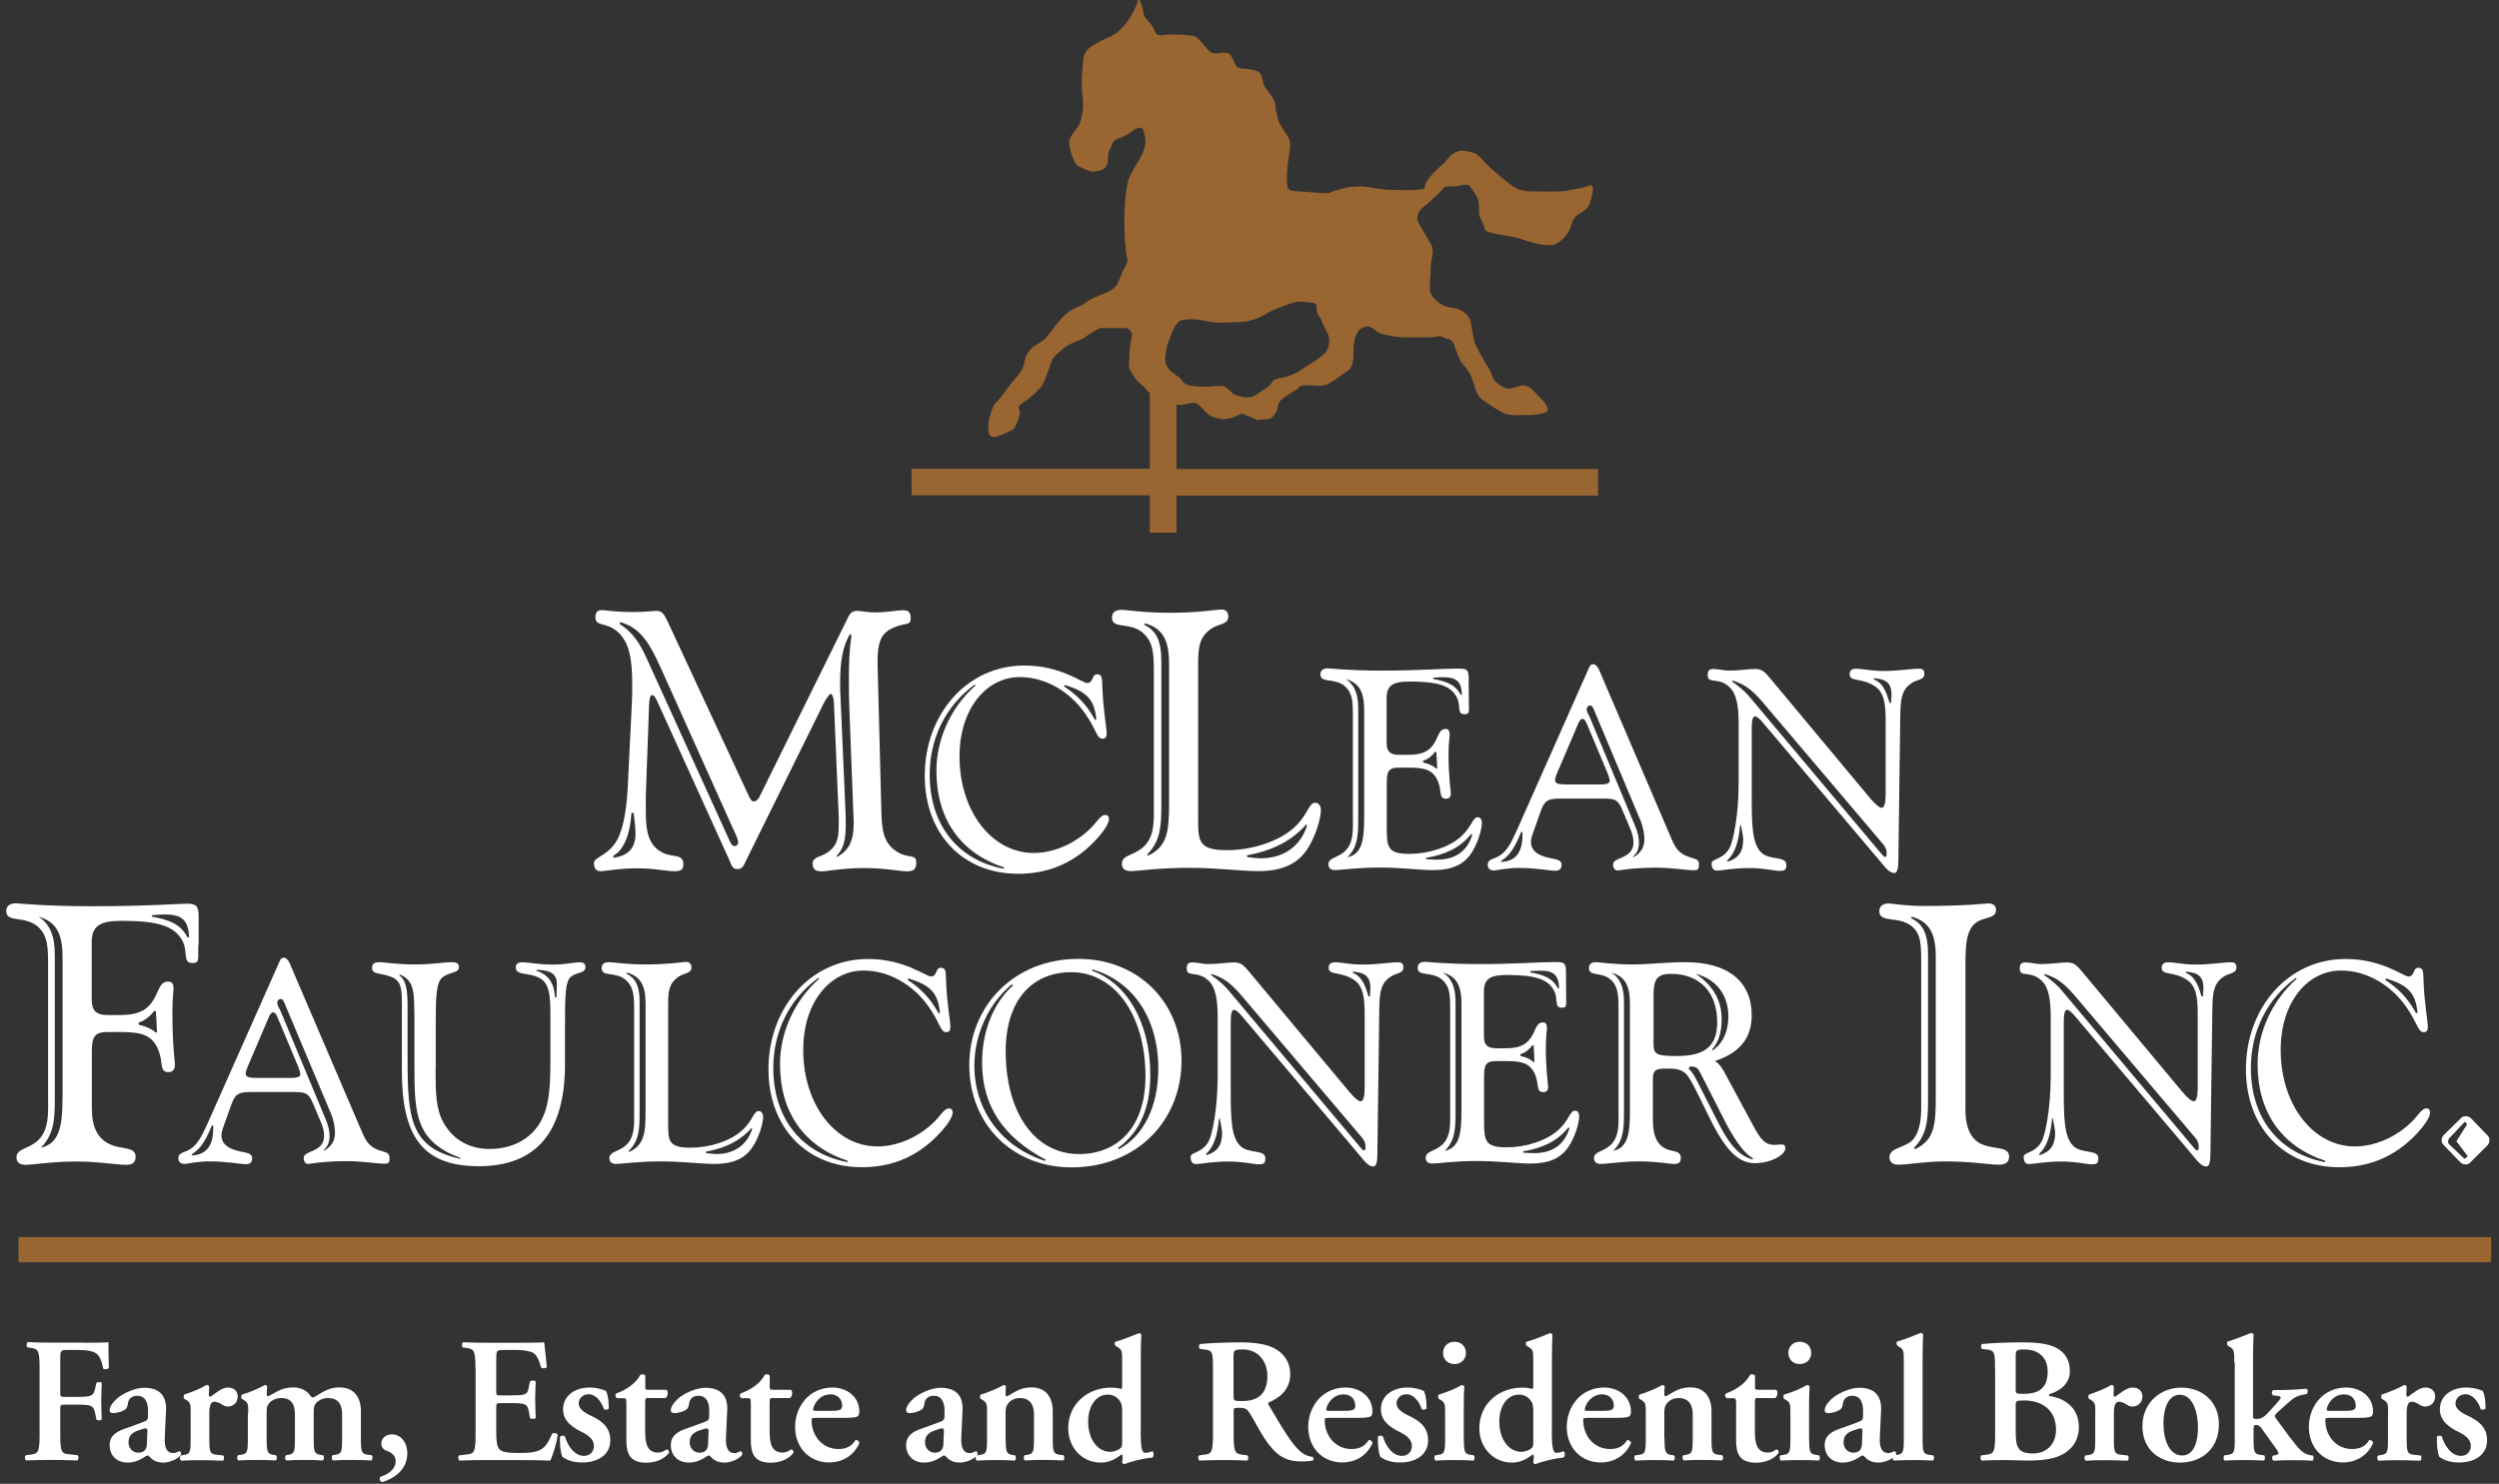 <?xml version="1.0" encoding="UTF-8"?>
<svg width="197px" height="117px" viewBox="0 0 197 117" version="1.1" xmlns="http://www.w3.org/2000/svg" xmlns:xlink="http://www.w3.org/1999/xlink">
    <rect x="0" y="0" width="197" height="117" fill="#333333" stroke="none"/>
    <!-- Generator: Sketch 53.2 (72643) - https://sketchapp.com -->
    <title>McLean Faulconer_Broker_Vert_LOGO_RGB</title>
    <desc>Created with Sketch.</desc>
    <g id="Page-1" stroke="none" stroke-width="1" fill="none" fill-rule="evenodd">
        <g id="McLean-Faulconer_Broker_Vert_LOGO_RGB" transform="translate(0, -1)" fill-rule="nonzero">
            <g id="Layer_1">
                <path d="M92.74,37.98 L92.74,32.92 C92.81,32.93 92.87,32.94 92.95,32.94 C93.6,32.94 94.06,32.55 94.51,32.94 C94.97,33.33 95.1,33.72 95.75,33.92 C96.4,34.12 96.6,34.05 96.92,33.99 C97.25,33.92 97.9,33.6 97.9,33.6 L99.14,34.12 C99.14,34.12 99.73,34.05 99.99,34.05 C100.25,34.05 100.51,33.66 100.64,33.4 C100.77,33.14 100.71,32.75 101.03,32.49 C101.36,32.23 102.33,31.64 102.33,31.64 C102.33,31.64 102.33,31.38 103.05,31.38 C103.77,31.38 104.09,31.51 104.61,31.31 C105.13,31.11 106.04,30.33 106.3,30.2 C106.56,30.07 106.69,29.48 106.69,29.09 C106.69,28.7 106.69,27.98 106.82,27.66 C106.95,27.33 107.08,26.94 107.34,26.88 C107.6,26.81 107.8,26.62 108.19,26.88 C108.58,27.14 108.65,27.27 109.23,27.4 C109.81,27.53 110.27,27.6 110.92,27.6 C111.57,27.6 112.22,27.6 112.74,27.6 C113.26,27.6 113.52,27.4 113.78,27.6 C114.04,27.8 114.37,27.53 114.63,28.19 C114.89,28.84 114.96,29.3 115.35,29.75 C115.74,30.21 115.87,30.34 116.13,31.12 C116.39,31.9 116.46,32.23 116.91,32.55 C117.37,32.88 117.56,33.01 118.21,33.4 C118.86,33.79 119.12,33.73 120.16,33.73 C121.2,33.73 121.66,33.6 121.92,33.47 C122.18,33.34 121.79,32.69 121.53,32.49 C121.27,32.29 120.81,31.58 120.36,31.45 C119.9,31.32 119.77,31.45 119.32,31.58 C118.86,31.71 118.6,31.65 118.08,31.25 C117.56,30.86 117.69,30.53 117.3,29.95 C116.91,29.36 116.45,28.45 116.32,28.19 C116.19,27.93 116.06,27.15 115.99,26.63 C115.92,26.11 115.66,25.72 115.14,25.46 C114.62,25.2 114.42,25.33 113.9,25.13 C113.38,24.93 112.79,24.35 112.73,23.96 C112.66,23.57 112.8,22.33 112.8,21.88 C112.8,21.42 113.13,20.84 112.8,20.25 C112.47,19.66 111.89,18.75 111.76,18.43 C111.63,18.1 111.83,17.58 112.28,17.26 C112.74,16.93 113.19,16.41 113.52,16.15 C113.85,15.89 113.59,15.69 114.43,15.69 C115.28,15.69 115.67,15.36 115.93,15.76 C116.19,16.15 116.52,16.48 116.58,17.06 C116.65,17.65 116.45,17.78 116.84,18.49 C117.23,19.21 116.77,19.21 118.08,19.47 C119.38,19.73 119.19,19.6 120.16,19.93 C121.14,20.26 122.11,20.45 122.57,20.26 C123.03,20.06 123.42,19.67 123.68,19.22 C123.94,18.76 123.88,18.24 124.4,17.92 C124.92,17.59 125.25,17.4 125.38,16.88 C125.51,16.36 125.71,15.77 125.45,15.64 C125.19,15.51 125.65,15.64 124.28,15.9 C122.91,16.16 122.98,16.1 121.41,16.1 C119.85,16.1 119.72,15.97 119.2,15.64 C118.68,15.31 117.31,14.08 117.12,13.88 C116.92,13.68 116.6,13.16 116.08,13.03 C115.56,12.9 115.23,12.77 114.71,13.03 C114.19,13.29 114.25,13.49 113.67,14.01 C113.08,14.53 112.89,14.73 112.5,15.25 C112.11,15.77 112.7,15.9 111.65,15.97 C110.6,16.04 110.8,15.97 109.7,15.97 C108.59,15.97 107.88,15.64 106.97,15.71 C106.06,15.78 106.45,15.71 105.47,15.97 C104.49,16.23 105.14,16.3 103.58,16.17 C102.02,16.04 101.56,16.17 101.5,15.71 C101.43,15.25 101.43,14.93 101.5,14.08 C101.57,13.23 101.83,12.52 101.63,12 C101.43,11.48 100.91,10.96 100.78,10.5 C100.65,10.04 100.58,9.78 100.52,9.26 C100.45,8.74 100.19,8.54 99.87,8.09 C99.54,7.63 99.61,7.57 99.48,7.11 C99.35,6.65 99.22,6.59 98.5,6.46 C97.78,6.33 97.59,6.53 97.33,6 C97.07,5.48 97.07,5.15 96.55,5.15 C96.03,5.15 95.64,5.35 95.31,5.02 C94.98,4.69 94.46,3.91 94.14,3.85 C93.81,3.78 93.23,3.72 92.38,3.72 C91.53,3.72 91.21,3.98 91.01,3.39 C90.81,2.8 90.23,2.54 90.16,2.09 C90.09,1.63 89.83,0.72 89.7,0.98 L89.63,1.31 C89.63,1.31 89.17,2.48 88.46,3.2 C87.75,3.92 87.48,3.85 86.77,4.24 C86.06,4.63 85.47,4.89 85.4,5.67 C85.33,6.45 85.2,7.43 85.33,8.47 C85.46,9.51 85.33,10.1 85.13,10.68 C84.93,11.27 84.22,11.72 84.28,12.31 C84.35,12.9 84.67,14 85.06,14.13 C85.45,14.26 85.84,14.59 86.3,14.52 C86.76,14.45 87.15,14.39 87.28,13.93 C87.41,13.47 87.28,13.21 87.48,12.82 C87.68,12.43 87.61,12.1 88.2,11.91 C88.79,11.71 89.18,11.39 89.37,11.26 C89.57,11.13 90.02,10.87 90.15,11.33 C90.28,11.79 90.41,12.18 90.15,12.89 C89.89,13.61 89.04,14.71 88.91,15.36 C88.78,16.01 88.58,17.05 88.65,19.33 C88.72,21.61 89.11,21.35 88.65,22.13 C88.19,22.91 88.26,23.56 87.48,23.95 C86.7,24.34 86.05,24.47 85.59,24.86 C85.13,25.25 84.68,25.19 84.03,25.77 C83.38,26.36 83.12,26.81 82.6,27.46 C82.08,28.11 81.69,28.05 81.23,28.57 C80.77,29.09 80.84,29.29 80.71,29.74 C80.58,30.2 80.38,30.46 79.93,30.98 C79.47,31.5 79.21,31.96 78.82,32.41 C78.43,32.87 78.36,32.8 78.17,33.39 C77.97,33.98 77.91,34.24 77.91,34.82 C77.91,35.41 78.17,35.54 78.63,35.41 C79.09,35.28 79.93,34.82 79.93,34.82 C79.93,34.82 80.32,34.1 80.39,33.65 C80.46,33.19 80.06,33.13 80.59,32.8 C81.11,32.47 82.09,31.63 82.28,31.17 C82.48,30.71 82.8,29.74 82.93,29.41 C83.06,29.08 83.58,28.69 83.97,28.37 C84.36,28.04 85.21,27.85 85.53,27.59 C85.86,27.33 86.7,26.87 86.7,26.87 L88.85,26.87 C88.85,26.87 89.31,27.13 89.24,27.46 C89.17,27.79 89.04,28.31 89.04,29.02 C89.04,29.73 88.84,29.87 89.24,30.45 C89.63,31.04 89.63,31.04 90.02,31.36 C90.26,31.56 90.4,31.78 90.64,32 L90.64,37.96 L71.86,37.96 L71.86,40.06 L90.64,40.06 L90.64,43 L92.74,43 L92.74,40.08 L125.98,40.08 L125.98,37.98 L92.74,37.98 Z M92.01,29.92 C91.77,29.48 91.86,29.19 91.91,28.75 C91.96,28.31 92.11,27.97 92.25,27.58 C92.4,27.19 92.59,26.65 92.93,26.36 C93.27,26.07 94.49,26.21 94.49,26.21 C94.49,26.21 95.66,26.45 96.2,26.45 C96.74,26.45 96.98,26.4 97.62,26.4 C98.26,26.4 98.65,26.25 99.09,26.11 C99.53,25.96 99.97,25.62 100.21,25.52 C100.45,25.42 101.48,24.98 102.07,24.84 C102.66,24.69 103.34,24.89 103.58,24.89 C103.82,24.89 103.78,25.28 103.82,25.57 C103.87,25.86 104.11,26.01 104.21,26.35 C104.31,26.69 104.65,27.13 104.75,27.57 C104.85,28.01 104.7,28.45 104.6,28.64 C104.5,28.84 103.97,29.27 103.57,29.52 C103.18,29.76 102.98,29.86 102.74,30.06 C102.5,30.26 101.86,30.55 101.86,30.55 C101.86,30.55 101.42,30.75 100.79,30.84 C100.16,30.94 100.4,31.23 99.86,31.57 C99.32,31.91 99.27,31.96 98.98,32.16 C98.69,32.36 98.15,32.36 97.95,32.31 C97.75,32.26 97.27,32.16 97.07,31.92 C96.87,31.68 96.44,31.43 96.44,31.43 C96.44,31.43 95.61,31.43 95.27,31.48 C94.93,31.53 94.49,31.48 94,31.43 C93.51,31.38 93.27,31.19 93.12,30.94 C92.98,30.7 92.25,30.36 92.01,29.92 Z" id="Shape" fill="#996632"></path>
                <rect id="Rectangle" fill="#996632" x="1.46" y="98.55" width="194.92" height="1.98"></rect>
                <g id="Group" transform="translate(46, 49)" fill="#FFFFFF">
                    <path d="M23.48,15.97 C23.51,17.45 23.65,18.38 24.55,19.05 C25.57,19.8 26.23,19.25 26.23,20.01 C26.23,20.53 26.03,20.71 25.48,20.71 C24.96,20.71 23.83,20.45 22.12,20.45 C20.35,20.45 19.25,20.71 18.76,20.71 C18.3,20.71 18.06,20.54 18.06,20.1 C18.06,19.55 18.67,19.61 19.22,19.23 C19.95,18.74 20.12,18.16 20.12,17.08 C20.12,16.88 20.12,16.67 20.12,16.44 L19.74,7.42 C19.71,6.96 19.59,6.72 19.51,6.72 C19.39,6.72 19.19,6.98 18.93,7.47 L12.81,19.86 C12.64,20.24 12.52,20.53 12.14,20.53 C11.73,20.53 11.68,20.24 11.5,19.83 L5.84,7.36 C5.69,7.04 5.58,6.81 5.4,6.81 C5.25,6.81 5.2,7.07 5.17,7.56 L4.91,14.75 C4.91,14.95 4.91,15.16 4.91,15.3 C4.91,15.65 4.91,15.85 4.91,16 C4.91,17.62 5.14,18.7 6.27,19.25 C7.05,19.63 7.87,19.31 7.87,20.15 C7.87,20.58 7.67,20.7 7.17,20.7 C6.56,20.7 5.6,20.47 4.3,20.47 C2.7,20.47 1.69,20.7 1.34,20.7 C0.99,20.7 0.82,20.44 0.82,20.06 C0.82,19.6 1.78,19.51 2.47,18.52 C3.05,17.71 3.37,16.23 3.49,14.02 L3.81,7.44 C3.84,6.98 3.84,6.51 3.84,6.08 C3.84,4.11 3.67,2.63 2.62,1.76 C1.69,1.01 0.94,1.44 0.94,0.66 C0.94,0.28 1.09,0.11 1.46,0.11 C1.66,0.11 2.48,0.26 3.9,0.26 C4.92,0.26 5.52,0.17 5.73,0.17 C6.17,0.17 6.31,0.34 6.63,1.01 L13.04,14.79 C13.16,15.05 13.27,15.2 13.42,15.2 C13.57,15.2 13.74,15.08 13.86,14.85 L20.85,0.69 C21,0.37 21.17,0.17 21.58,0.17 C21.9,0.17 22.36,0.29 22.97,0.29 C23.99,0.29 24.71,0.12 25.12,0.12 C25.58,0.12 25.79,0.21 25.79,0.76 C25.79,1.43 25.3,0.99 24.11,1.66 C23.41,2.07 23.18,2.82 23.18,4.1 C23.18,4.19 23.18,4.27 23.18,4.36 L23.48,15.97 Z M3.78,16.11 C3.66,17.88 3.17,19.01 2.36,19.47 L2.36,19.64 C3.55,19.47 4.1,18.86 4.1,17.72 C4.1,17.34 4.04,16.79 3.95,16.1 L3.78,16.1 L3.78,16.11 Z M2.88,1.23 C4.27,2.1 4.77,3.46 5.43,4.91 L11.52,18.31 C11.64,18.54 11.72,18.72 11.9,18.72 C12.05,18.72 12.19,18.6 12.19,18.43 C12.19,18.2 12.02,17.82 11.78,17.33 L6.5,5.58 C5.4,3.11 4.73,1.55 2.87,1.05 L2.87,1.23 L2.88,1.23 Z M21.01,1.99 C20.43,2.95 20.23,4.19 20.23,5.79 C20.23,6.02 20.23,6.2 20.23,6.31 L20.64,15.71 C20.67,16.14 20.67,16.58 20.67,16.99 C20.67,18.12 20.55,18.88 19.97,19.46 L19.97,19.58 C20.93,19.06 21.3,18.28 21.3,16.91 C21.3,16.91 21.3,16.62 21.27,16.1 L20.95,7.72 C20.92,7.14 20.92,6.36 20.92,5.31 C20.92,4.35 20.95,3.28 21.12,2.09 L21.01,1.99 Z" id="Shape"></path>
                    <path d="M39.71,5.86 C40.2,5.86 40.07,5.17 40.47,5.17 C40.92,5.17 40.87,5.51 40.9,6.18 C40.97,8.06 41.24,9.34 41.24,9.85 C41.24,10.12 41.13,10.25 40.93,10.25 C40.44,10.25 40.5,9.64 39.54,8.26 C38.29,6.47 36.36,5.39 34.39,5.39 C31.79,5.39 29.64,7.85 29.64,11.64 C29.64,16.01 32.22,19.26 35.49,19.26 C36.95,19.26 38.54,18.63 39.79,17.49 C40.48,16.86 40.73,16.26 41.13,16.26 C41.31,16.26 41.42,16.37 41.42,16.6 C41.42,16.94 40.95,17.72 39.94,18.68 C38.37,20.16 36.49,20.9 34.27,20.9 C29.86,20.9 26.9,17.72 26.9,13.17 C26.9,8.31 30.24,4.48 34.74,4.48 C37.61,4.47 39.31,5.86 39.71,5.86 Z M33.15,20.4 C29.7,19.26 27.82,16.57 27.82,12.78 C27.82,10.34 28.9,7.83 30.89,6.06 L30.85,5.97 C28.54,7.65 27.29,10.23 27.29,13.07 C27.29,17.01 29.46,19.81 33.14,20.51 L33.15,20.4 Z M37.88,6.13 C38.75,6.69 39.63,7.47 40.32,8.77 L40.43,8.7 C40.25,7.11 39.67,6.55 37.94,6.01 L37.88,6.13 Z" id="Shape"></path>
                    <path d="M48.45,16.37 C48.45,16.43 48.45,16.46 48.45,16.52 C48.45,18.35 48.48,19.04 50.74,19.04 C52.68,19.04 54.71,18.37 55.9,17.36 C57.15,16.29 57.12,15.3 57.7,15.3 C57.93,15.3 58.13,15.53 58.13,15.88 C58.13,16.49 57.72,18 57,19.04 C56.19,20.2 54.97,20.69 53.17,20.69 C51.78,20.69 49.98,20.43 47.75,20.43 C45.26,20.43 43.69,20.69 43.14,20.69 C42.68,20.69 42.44,20.49 42.44,20.11 C42.44,19.5 43.14,19.47 43.8,19.04 C44.64,18.52 44.96,17.65 44.96,16.31 L44.96,4.94 C44.96,3.52 44.9,2.65 44.15,1.95 C43.11,0.99 41.66,1.66 41.66,0.7 C41.66,0.32 41.89,0.09 42.39,0.09 C42.89,0.09 44.16,0.32 46.16,0.32 C48.54,0.32 49.93,0.06 50.28,0.06 C50.63,0.06 50.83,0.26 50.83,0.61 C50.83,1.34 49.96,1.1 49.23,1.77 C48.45,2.47 48.45,3.31 48.45,4.64 L48.45,16.37 L48.45,16.37 Z M44.19,1.26 C45.21,1.75 45.55,2.62 45.55,4.13 L45.55,15.18 C45.55,15.27 45.55,15.35 45.55,15.44 C45.55,17.03 45.52,18.28 44.45,19.36 L44.48,19.48 C46.02,18.78 46.16,17.57 46.16,15.36 L46.16,4.34 C46.16,2.48 45.67,1.56 44.27,1.15 L44.19,1.26 Z M52.34,19.59 C52.83,19.65 53.18,19.68 53.38,19.68 C55.18,19.68 56.51,18.75 57.04,17.1 L56.98,17.01 C55.85,18.26 54.46,19.04 52.28,19.45 L52.34,19.59 Z" id="Shape"></path>
                    <path d="M63.31,10.58 C63.31,11.25 63.58,11.52 64.27,11.52 L64.99,11.52 C65.93,11.52 66.53,11.34 66.96,10.76 C67.41,10.16 67.39,9.48 67.97,9.48 C68.19,9.48 68.28,9.64 68.28,9.95 C68.28,10.13 68.19,10.6 68.19,11.45 C68.19,13.29 68.37,14.34 68.37,14.56 C68.37,14.85 68.24,14.98 67.99,14.98 C67.43,14.98 67.65,14.42 67.39,13.7 C67.03,12.76 66.43,12.53 65.13,12.53 L64.26,12.53 C63.43,12.53 63.32,12.87 63.32,13.78 L63.32,17.27 C63.32,18.86 63.43,19.33 65.11,19.33 C66.61,19.33 68.18,18.82 69.1,18.03 C70.06,17.2 70.06,16.44 70.51,16.44 C70.69,16.44 70.82,16.62 70.82,16.89 C70.82,17.36 70.51,18.53 69.95,19.33 C69.32,20.23 68.38,20.61 66.99,20.61 C65.91,20.61 64.53,20.41 62.8,20.41 C60.87,20.41 59.69,20.61 59.26,20.61 C58.9,20.61 58.72,20.45 58.72,20.16 C58.72,19.69 59.24,19.67 59.75,19.33 C60.4,18.93 60.65,18.25 60.65,17.22 L60.65,8.44 C60.65,7.34 60.63,6.67 60.04,6.13 C59.23,5.41 58.09,5.91 58.09,5.17 C58.09,4.88 58.29,4.7 58.67,4.7 C58.85,4.7 60.24,4.88 62.99,4.88 C65.75,4.88 67.72,4.72 68.88,4.72 C69.62,4.72 69.78,4.76 69.78,5.5 C69.78,5.59 69.78,5.75 69.78,5.97 C69.78,7.09 69.8,7.74 69.8,7.87 C69.8,8.21 69.76,8.32 69.44,8.32 C68.84,8.32 69.17,7.67 68.86,7.02 C68.39,6.06 67.34,5.74 65.12,5.74 C63.8,5.74 63.31,6.05 63.31,7.04 L63.31,10.58 Z M61.07,7.85 L61.07,16.38 C61.07,16.45 61.07,16.51 61.07,16.58 C61.07,17.81 61.05,18.78 60.22,19.6 C61.32,19.35 61.54,18.39 61.54,16.51 L61.54,8 C61.54,6.57 61.16,5.85 60.08,5.54 C60.78,5.99 61.07,6.73 61.07,7.85 Z M66.2,12.13 C66.6,12.22 66.92,12.35 67.23,12.6 L67.3,12.6 L67.23,11.28 L67.12,11.3 C66.85,11.64 66.58,11.86 66.18,11.99 L66.2,12.13 Z M66.43,19.75 C66.77,19.77 67.03,19.79 67.24,19.79 C68.7,19.79 69.64,19.16 70.06,17.84 L69.99,17.75 C69.09,18.87 67.95,19.38 66.41,19.65 L66.43,19.75 Z M66.99,5.54 C68.09,5.74 68.74,6.01 69.14,6.77 L69.25,6.81 C69.21,5.76 68.85,5.4 67.77,5.4 C67.68,5.4 67.41,5.4 66.96,5.44 L66.99,5.54 Z" id="Shape"></path>
                    <path d="M85.76,18.13 C86.07,18.85 86.34,19.29 87.1,19.56 C87.68,19.76 87.93,19.72 87.93,20.19 C87.93,20.55 87.84,20.62 87.53,20.62 C86.88,20.62 85.87,20.42 84.55,20.42 C82.67,20.42 81.68,20.64 81.5,20.64 C81.3,20.64 81.16,20.44 81.16,20.17 C81.16,19.54 82.77,19.77 82.77,18.42 C82.77,18.13 82.7,17.79 82.55,17.43 L81.92,15.93 C81.54,14.99 81.27,14.97 80.26,14.97 C80.22,14.97 80.17,14.97 80.13,14.97 L77.22,14.97 C76.21,14.97 75.81,14.97 75.47,15.93 L74.87,17.63 C74.76,17.92 74.69,18.17 74.69,18.39 C74.69,19.06 75.2,19.47 76.23,19.67 C76.77,19.78 77.1,19.83 77.1,20.19 C77.1,20.5 76.94,20.66 76.61,20.66 C76.14,20.66 75.18,20.44 73.72,20.44 C72.67,20.44 72.02,20.64 71.77,20.64 C71.46,20.64 71.28,20.48 71.28,20.19 C71.28,19.72 71.77,19.76 72.22,19.47 C72.83,19.09 73.16,18.39 73.61,17.39 L79.25,4.69 C79.34,4.49 79.38,4.38 79.61,4.38 C79.77,4.38 79.92,4.54 80.04,4.78 L85.76,18.13 Z M72.32,19.9 L72.39,19.97 C73.51,19.88 74.02,19.21 74.02,17.8 C74.02,17.73 74.02,17.69 74.02,17.62 L73.93,17.58 C73.5,18.58 73.17,19.37 72.32,19.9 Z M78.77,8.68 C78.66,8.68 78.52,8.79 78.43,9.02 L76.75,12.96 C76.64,13.21 76.59,13.41 76.59,13.52 C76.59,13.81 76.88,13.86 77.6,13.86 L80.18,13.86 C80.67,13.86 80.9,13.75 80.9,13.57 C80.9,13.53 80.86,13.28 80.7,12.9 L79.11,9.11 C78.99,8.82 78.86,8.68 78.77,8.68 Z M82.78,19.59 C83.36,19.25 83.63,18.81 83.63,18.16 C83.63,17.76 83.52,17.2 83.36,16.79 L79.64,7.94 C79.55,7.72 79.48,7.63 79.35,7.63 C79.22,7.63 79.08,7.74 79.08,7.94 C79.08,8.12 79.21,8.32 79.33,8.57 L82.89,17.11 C83.11,17.62 83.2,18.07 83.2,18.43 C83.2,18.9 83.07,19.26 82.73,19.55 L82.78,19.59 Z" id="Shape"></path>
                    <path d="M103.65,19.9 C103.65,20.53 103.54,20.84 103.34,20.84 C102.91,20.84 102.62,20.39 102.11,19.79 L92.9,8.9 C92.68,8.63 92.43,8.48 92.36,8.48 C92.18,8.48 92.09,8.79 92.09,9.42 L92.09,14.64 C92.09,16.99 92.11,18.49 92.83,19.21 C93.5,19.88 94.82,19.46 94.82,20.2 C94.82,20.63 94.66,20.67 94.24,20.67 C93.9,20.67 93.12,20.45 91.89,20.45 C90.59,20.45 89.72,20.65 89.36,20.65 C89.07,20.65 88.93,20.47 88.93,20.07 C88.93,19.69 89.94,19.8 90.41,18.73 C90.61,18.28 91.06,16.4 91.06,13.73 L91.06,8.98 C91.06,7.61 90.86,6.7 90.39,6.23 C89.49,5.33 88.62,5.98 88.62,5.24 C88.62,4.86 88.75,4.75 89.07,4.75 C89.47,4.75 89.88,4.88 90.28,4.88 C91.13,4.88 91.83,4.75 92.34,4.75 C92.97,4.75 93.15,5.02 93.73,5.71 L101.44,14.96 C101.87,15.47 102.18,15.7 102.34,15.7 C102.54,15.7 102.65,15.34 102.65,14.62 L102.65,8.9 C102.65,7.51 102.54,6.59 101.78,6.1 C100.7,5.41 99.81,5.79 99.81,5.16 C99.81,4.89 99.97,4.73 100.3,4.73 C100.82,4.73 101.53,4.91 102.47,4.91 C103.68,4.91 104.64,4.73 105.25,4.73 C105.56,4.73 105.7,4.82 105.7,5.13 C105.7,5.67 105.12,5.51 104.56,5.96 C103.87,6.5 103.82,7.24 103.8,8.54 L103.65,19.9 Z M91.18,17.06 C91.05,18.36 90.8,19.26 90.15,19.86 L90.19,19.95 C91.06,19.68 91.42,19.14 91.42,18.2 C91.42,18 91.35,17.62 91.24,17.06 L91.18,17.06 Z M90.55,5.75 C91.09,6.13 91.51,6.47 91.87,6.89 L102.35,19.37 C102.46,19.5 102.53,19.57 102.62,19.57 C102.69,19.57 102.73,19.48 102.73,19.3 C102.73,18.96 102.62,18.79 102.46,18.58 L93.1,7.54 C92.36,6.67 91.71,5.97 90.55,5.66 L90.55,5.75 Z M101.71,5.57 C102.34,5.79 102.67,6.4 102.96,7.43 L103.07,7.43 C103.09,7.12 103.11,6.91 103.11,6.78 C103.11,5.88 102.71,5.55 101.74,5.48 L101.71,5.57 Z" id="Shape"></path>
                </g>
                <g id="Group" transform="translate(0, 72)" fill="#FFFFFF">
                    <path d="M15.63,3.49 C15.63,3.98 15.63,4.27 15.63,4.36 C15.63,4.8 15.57,4.94 15.17,4.94 C14.39,4.94 14.82,4.1 14.42,3.26 C13.81,2.01 12.45,1.61 9.58,1.61 C7.87,1.61 7.23,2.02 7.23,3.29 L7.23,7.82 C7.23,8.69 7.58,9.04 8.48,9.04 L9.41,9.04 C10.63,9.04 11.41,8.81 11.96,8.05 C12.54,7.27 12.51,6.4 13.27,6.4 C13.59,6.4 13.68,6.6 13.68,7.01 C13.68,7.16 13.59,7.76 13.59,8.78 C13.59,11.45 13.79,12.73 13.79,12.93 C13.79,13.34 13.62,13.54 13.27,13.54 C12.57,13.54 12.86,12.79 12.52,11.89 C12.06,10.67 11.27,10.38 9.59,10.38 L8.46,10.38 C7.39,10.38 7.24,10.82 7.24,12 L7.24,16.38 C7.24,17.89 7.7,18.84 8.78,19.28 C9.62,19.63 10.69,19.42 10.69,20.21 C10.69,20.65 10.46,20.85 9.97,20.85 C9.19,20.85 7.79,20.59 5.97,20.59 C4.03,20.59 2.66,20.85 2,20.85 C1.54,20.85 1.3,20.65 1.3,20.27 C1.3,19.66 1.97,19.63 2.63,19.2 C3.47,18.68 3.79,17.81 3.79,16.47 L3.79,5.08 C3.79,3.66 3.76,2.79 3.01,2.09 C1.97,1.16 0.49,1.8 0.49,0.84 C0.49,0.46 0.75,0.23 1.27,0.23 C1.5,0.23 3.39,0.46 7.33,0.46 C11.59,0.46 14.09,0.26 14.76,0.26 C15.48,0.26 15.66,0.46 15.66,1.28 L15.66,3.49 L15.63,3.49 Z M4.32,4.27 L4.32,15.32 C4.32,15.41 4.32,15.49 4.32,15.58 C4.32,17.17 4.29,18.42 3.22,19.5 C4.64,19.18 4.93,17.93 4.93,15.5 L4.93,4.47 C4.93,2.61 4.44,1.69 3.04,1.28 C3.94,1.86 4.32,2.82 4.32,4.27 Z M10.96,9.81 C11.48,9.93 11.89,10.1 12.29,10.42 L12.38,10.42 L12.29,8.71 L12.14,8.74 C11.79,9.17 11.44,9.46 10.92,9.64 L10.96,9.81 Z M11.98,1.28 C13.4,1.54 14.24,1.89 14.76,2.88 L14.91,2.94 C14.85,1.58 14.39,1.11 13,1.11 C12.88,1.11 12.54,1.11 11.96,1.17 L11.98,1.28 Z" id="Shape"></path>
                    <path d="M28.54,18.27 C28.85,18.99 29.12,19.43 29.88,19.7 C30.46,19.9 30.71,19.86 30.71,20.33 C30.71,20.69 30.62,20.76 30.31,20.76 C29.66,20.76 28.65,20.56 27.33,20.56 C25.45,20.56 24.46,20.78 24.28,20.78 C24.08,20.78 23.94,20.58 23.94,20.31 C23.94,19.68 25.55,19.91 25.55,18.56 C25.55,18.27 25.48,17.93 25.33,17.57 L24.7,16.07 C24.32,15.13 24.05,15.11 23.04,15.11 C23,15.11 22.95,15.11 22.91,15.11 L20,15.11 C18.99,15.11 18.59,15.11 18.25,16.07 L17.64,17.77 C17.53,18.06 17.46,18.31 17.46,18.53 C17.46,19.2 17.98,19.61 19.01,19.81 C19.55,19.92 19.88,19.97 19.88,20.33 C19.88,20.64 19.72,20.8 19.39,20.8 C18.92,20.8 17.96,20.58 16.5,20.58 C15.45,20.58 14.8,20.78 14.55,20.78 C14.24,20.78 14.06,20.62 14.06,20.33 C14.06,19.86 14.55,19.9 15,19.61 C15.6,19.23 15.94,18.53 16.39,17.53 L22.03,4.83 C22.12,4.63 22.16,4.52 22.39,4.52 C22.55,4.52 22.7,4.68 22.82,4.92 L28.54,18.27 Z M15.1,20.04 L15.17,20.11 C16.29,20.02 16.81,19.35 16.81,17.94 C16.81,17.87 16.81,17.83 16.81,17.76 L16.72,17.72 C16.29,18.72 15.95,19.5 15.1,20.04 Z M21.55,8.82 C21.44,8.82 21.3,8.93 21.21,9.16 L19.53,13.1 C19.42,13.35 19.37,13.55 19.37,13.66 C19.37,13.95 19.66,14 20.38,14 L22.96,14 C23.45,14 23.68,13.89 23.68,13.71 C23.68,13.67 23.64,13.42 23.48,13.04 L21.89,9.25 C21.78,8.95 21.64,8.82 21.55,8.82 Z M25.56,19.73 C26.14,19.39 26.41,18.95 26.41,18.3 C26.41,17.9 26.3,17.34 26.14,16.93 L22.42,8.08 C22.33,7.86 22.26,7.77 22.13,7.77 C22,7.77 21.86,7.88 21.86,8.08 C21.86,8.26 21.99,8.46 22.11,8.71 L25.67,17.25 C25.89,17.76 25.98,18.21 25.98,18.57 C25.98,19.04 25.85,19.4 25.51,19.69 L25.56,19.73 Z" id="Shape"></path>
                    <path d="M34.34,13.19 C34.34,13.3 34.34,13.41 34.34,13.53 C34.34,15.16 34.36,16.46 34.97,17.54 C35.71,18.86 36.99,19.6 38.6,19.6 C40.08,19.6 41.35,19.06 42.18,18.08 C43.21,16.87 43.39,15.19 43.39,12.79 L43.39,8.91 C43.39,7.41 43.28,6.51 42.52,6.11 C41.69,5.66 40.66,5.95 40.66,5.28 C40.66,4.99 40.86,4.88 41.22,4.88 C41.67,4.88 42.45,5.06 43.55,5.06 C44.6,5.06 45.3,4.88 45.66,4.88 C46,4.88 46.15,4.99 46.15,5.24 C46.15,5.76 45.57,5.62 45.03,6 C44.54,6.36 44.54,7.61 44.54,10.03 L44.54,12.9 C44.54,18.28 42.28,20.96 37.73,20.96 C33.21,20.96 31.68,18.47 31.68,13.43 L31.68,7.96 C31.68,6.77 31.52,6.33 30.92,6.06 C29.98,5.66 29.33,5.9 29.33,5.3 C29.33,5.01 29.51,4.87 29.91,4.87 C30.31,4.87 31.23,5.05 32.69,5.05 C34.06,5.05 35.04,4.87 35.58,4.87 C35.98,4.87 36.18,4.96 36.18,5.25 C36.18,5.74 35.53,5.61 34.93,6.03 C34.39,6.39 34.35,7.53 34.35,9.61 L34.35,13.19 L34.34,13.19 Z M31.48,5.91 C32.06,6.34 32.13,7.16 32.13,8.44 L32.13,12.56 C32.13,17.17 32.35,19.53 36.3,20.38 L36.3,20.31 C32.83,19.01 32.67,16.97 32.67,13.19 L32.67,9.29 C32.67,8.73 32.65,8.42 32.65,8.33 C32.65,6.94 32.45,6.22 31.51,5.84 L31.48,5.91 Z M42.29,5.55 C43.25,5.84 43.7,6.56 43.75,7.66 L43.86,7.66 C43.88,7.21 43.9,6.85 43.9,6.61 C43.9,5.8 43.41,5.49 42.29,5.47 L42.29,5.55 Z" id="Shape"></path>
                    <path d="M52.67,17.44 C52.67,17.48 52.67,17.51 52.67,17.55 C52.67,18.96 52.69,19.5 54.44,19.5 C55.94,19.5 57.51,18.99 58.43,18.2 C59.39,17.37 59.37,16.61 59.82,16.61 C60,16.61 60.16,16.79 60.16,17.06 C60.16,17.53 59.85,18.7 59.29,19.5 C58.66,20.4 57.72,20.78 56.33,20.78 C55.25,20.78 53.87,20.58 52.14,20.58 C50.21,20.58 49,20.78 48.58,20.78 C48.22,20.78 48.04,20.62 48.04,20.33 C48.04,19.86 48.58,19.84 49.09,19.5 C49.74,19.1 49.99,18.42 49.99,17.39 L49.99,8.61 C49.99,7.51 49.95,6.84 49.36,6.3 C48.55,5.56 47.43,6.08 47.43,5.34 C47.43,5.05 47.61,4.87 47.99,4.87 C48.37,4.87 49.36,5.05 50.9,5.05 C52.74,5.05 53.81,4.85 54.08,4.85 C54.35,4.85 54.51,5.01 54.51,5.28 C54.51,5.84 53.84,5.66 53.28,6.18 C52.67,6.72 52.67,7.37 52.67,8.4 L52.67,17.44 L52.67,17.44 Z M49.37,5.77 C50.15,6.15 50.42,6.82 50.42,7.99 L50.42,16.53 C50.42,16.6 50.42,16.66 50.42,16.73 C50.42,17.96 50.4,18.93 49.57,19.75 L49.59,19.84 C50.78,19.3 50.89,18.36 50.89,16.66 L50.89,8.15 C50.89,6.72 50.51,6 49.43,5.69 L49.37,5.77 Z M55.67,19.93 C56.05,19.97 56.32,20 56.48,20 C57.87,20 58.9,19.28 59.3,18.01 L59.26,17.94 C58.39,18.9 57.31,19.51 55.63,19.82 L55.67,19.93 Z" id="Shape"></path>
                    <path d="M73.39,6 C73.88,6 73.75,5.31 74.15,5.31 C74.6,5.31 74.55,5.65 74.58,6.32 C74.65,8.2 74.92,9.48 74.92,9.99 C74.92,10.26 74.81,10.39 74.61,10.39 C74.12,10.39 74.18,9.78 73.22,8.4 C71.97,6.61 70.04,5.53 68.07,5.53 C65.47,5.53 63.32,7.99 63.32,11.78 C63.32,16.15 65.9,19.4 69.17,19.4 C70.63,19.4 72.22,18.77 73.47,17.63 C74.16,17 74.41,16.4 74.81,16.4 C74.99,16.4 75.1,16.51 75.1,16.74 C75.1,17.08 74.63,17.86 73.62,18.82 C72.05,20.3 70.17,21.04 67.95,21.04 C63.54,21.04 60.58,17.86 60.58,13.31 C60.58,8.45 63.92,4.62 68.42,4.62 C71.28,4.61 72.98,6 73.39,6 Z M66.82,20.53 C63.37,19.39 61.49,16.7 61.49,12.91 C61.49,10.47 62.57,7.96 64.56,6.19 L64.52,6.1 C62.21,7.78 60.96,10.36 60.96,13.2 C60.96,17.14 63.13,19.94 66.81,20.64 L66.82,20.53 Z M71.55,6.27 C72.42,6.83 73.3,7.61 73.99,8.91 L74.1,8.84 C73.92,7.25 73.34,6.69 71.61,6.15 L71.55,6.27 Z" id="Shape"></path>
                    <path d="M93.14,12.63 C93.14,17.38 89.62,21.05 84.47,21.05 C79.77,21.05 76.41,17.62 76.41,12.99 C76.41,8.31 79.95,4.61 85.01,4.61 C89.78,4.61 93.14,8.1 93.14,12.63 Z M82.44,20.45 C79.06,18.66 77.42,16.19 77.42,12.77 C77.42,10.33 78.29,8.13 79.84,6.72 L79.77,6.61 C77.93,8.13 76.81,10.57 76.81,13.04 C76.81,16.47 78.87,19.4 82.37,20.54 L82.44,20.45 Z M84.45,5.66 C81.36,5.66 79.28,7.88 79.28,11.89 C79.28,16.73 81.57,20 85.06,20 C88.2,20 90.3,17.78 90.3,13.88 C90.3,8.95 87.81,5.66 84.45,5.66 Z M90.68,13.75 C90.68,16.37 89.87,18.25 88.13,19.53 L88.2,19.62 C90.1,18.61 91.31,16.33 91.31,13.24 C91.31,9.28 89.29,6.36 86.14,5.45 L86.07,5.54 C88.73,6.45 90.68,9.51 90.68,13.75 Z" id="Shape"></path>
                    <path d="M108.58,20.04 C108.58,20.67 108.47,20.98 108.27,20.98 C107.84,20.98 107.55,20.53 107.04,19.93 L97.83,9.04 C97.61,8.77 97.36,8.62 97.29,8.62 C97.11,8.62 97.02,8.93 97.02,9.56 L97.02,14.78 C97.02,17.13 97.04,18.63 97.76,19.35 C98.43,20.02 99.75,19.6 99.75,20.34 C99.75,20.77 99.59,20.81 99.17,20.81 C98.83,20.81 98.05,20.59 96.82,20.59 C95.52,20.59 94.65,20.79 94.29,20.79 C94,20.79 93.86,20.61 93.86,20.21 C93.86,19.83 94.87,19.94 95.34,18.87 C95.54,18.42 95.99,16.54 95.99,13.87 L95.99,9.12 C95.99,7.75 95.79,6.84 95.32,6.37 C94.42,5.47 93.55,6.12 93.55,5.38 C93.55,5 93.68,4.89 94,4.89 C94.4,4.89 94.81,5.02 95.21,5.02 C96.06,5.02 96.76,4.89 97.27,4.89 C97.9,4.89 98.08,5.16 98.66,5.85 L106.37,15.1 C106.8,15.61 107.11,15.84 107.27,15.84 C107.47,15.84 107.58,15.48 107.58,14.76 L107.58,9.05 C107.58,7.66 107.47,6.74 106.71,6.25 C105.63,5.56 104.74,5.94 104.74,5.31 C104.74,5.04 104.9,4.88 105.23,4.88 C105.75,4.88 106.46,5.06 107.4,5.06 C108.61,5.06 109.57,4.88 110.18,4.88 C110.49,4.88 110.63,4.97 110.63,5.28 C110.63,5.82 110.05,5.66 109.49,6.11 C108.8,6.65 108.75,7.39 108.73,8.69 L108.58,20.04 Z M96.1,17.2 C95.97,18.5 95.72,19.4 95.07,20 L95.11,20.09 C95.98,19.82 96.34,19.28 96.34,18.34 C96.34,18.14 96.27,17.76 96.16,17.2 L96.1,17.2 Z M95.47,5.89 C96.01,6.27 96.43,6.61 96.79,7.03 L107.27,19.51 C107.38,19.64 107.45,19.71 107.54,19.71 C107.61,19.71 107.65,19.62 107.65,19.44 C107.65,19.1 107.54,18.93 107.38,18.72 L98.02,7.68 C97.28,6.81 96.63,6.11 95.47,5.8 L95.47,5.89 L95.47,5.89 Z M106.63,5.71 C107.26,5.93 107.59,6.54 107.88,7.57 L107.99,7.57 C108.01,7.26 108.03,7.05 108.03,6.92 C108.03,6.02 107.63,5.69 106.66,5.62 L106.63,5.71 Z" id="Shape"></path>
                    <path d="M116.98,10.72 C116.98,11.39 117.25,11.66 117.94,11.66 L118.66,11.66 C119.6,11.66 120.2,11.48 120.63,10.9 C121.08,10.3 121.06,9.62 121.64,9.62 C121.86,9.62 121.95,9.78 121.95,10.09 C121.95,10.27 121.86,10.74 121.86,11.59 C121.86,13.43 122.04,14.48 122.04,14.7 C122.04,14.99 121.91,15.12 121.66,15.12 C121.1,15.12 121.32,14.56 121.06,13.84 C120.7,12.9 120.1,12.67 118.8,12.67 L117.93,12.67 C117.1,12.67 116.99,13.01 116.99,13.92 L116.99,17.41 C116.99,19 117.1,19.47 118.78,19.47 C120.28,19.47 121.85,18.96 122.77,18.17 C123.73,17.34 123.73,16.58 124.18,16.58 C124.36,16.58 124.49,16.76 124.49,17.03 C124.49,17.5 124.18,18.67 123.62,19.47 C122.99,20.37 122.05,20.75 120.66,20.75 C119.58,20.75 118.2,20.55 116.47,20.55 C114.54,20.55 113.36,20.75 112.93,20.75 C112.57,20.75 112.39,20.59 112.39,20.3 C112.39,19.83 112.91,19.81 113.42,19.47 C114.07,19.07 114.32,18.39 114.32,17.36 L114.32,8.58 C114.32,7.48 114.3,6.81 113.71,6.27 C112.9,5.55 111.76,6.05 111.76,5.31 C111.76,5.02 111.96,4.84 112.34,4.84 C112.52,4.84 113.91,5.02 116.66,5.02 C119.41,5.02 121.39,4.86 122.55,4.86 C123.29,4.86 123.45,4.9 123.45,5.64 C123.45,5.73 123.45,5.89 123.45,6.11 C123.45,7.23 123.47,7.88 123.47,8.01 C123.47,8.35 123.43,8.46 123.11,8.46 C122.51,8.46 122.84,7.81 122.53,7.16 C122.06,6.2 121.01,5.88 118.79,5.88 C117.47,5.88 116.98,6.19 116.98,7.18 L116.98,10.72 Z M114.74,7.99 L114.74,16.53 C114.74,16.6 114.74,16.66 114.74,16.73 C114.74,17.96 114.72,18.93 113.89,19.75 C114.99,19.5 115.21,18.54 115.21,16.66 L115.21,8.15 C115.21,6.72 114.83,6 113.75,5.69 C114.44,6.13 114.74,6.87 114.74,7.99 Z M119.87,12.27 C120.27,12.36 120.59,12.49 120.9,12.74 L120.97,12.74 L120.9,11.42 L120.79,11.44 C120.52,11.78 120.25,12 119.85,12.13 L119.87,12.27 Z M120.09,19.89 C120.43,19.91 120.69,19.93 120.9,19.93 C122.36,19.93 123.3,19.3 123.72,17.98 L123.65,17.89 C122.75,19.01 121.61,19.52 120.07,19.79 L120.09,19.89 Z M120.65,5.68 C121.75,5.88 122.4,6.15 122.8,6.91 L122.91,6.95 C122.87,5.9 122.51,5.54 121.43,5.54 C121.34,5.54 121.07,5.54 120.62,5.58 L120.65,5.68 Z" id="Shape"></path>
                    <path d="M135.97,13.61 L138.23,17.8 C138.79,18.85 139.15,19.28 139.89,19.28 C140.07,19.28 140.27,19.24 140.43,19.24 C140.65,19.24 140.74,19.33 140.74,19.55 C140.74,20.09 139.55,20.72 138.34,20.72 C136.88,20.72 135.88,19.47 134.55,16.71 C133.72,15.01 133.23,13.96 132.87,13.64 C132.44,13.26 131.95,13.26 131.24,13.26 C130.53,13.26 130.3,13.42 130.3,14.04 L130.3,17.33 C130.3,18.5 130.59,19.21 131.29,19.57 C131.83,19.84 132.5,19.7 132.5,20.29 C132.5,20.67 132.34,20.78 131.96,20.78 C131.56,20.78 130.66,20.58 129.27,20.58 C127.77,20.58 126.72,20.78 126.2,20.78 C125.84,20.78 125.66,20.62 125.66,20.33 C125.66,19.86 126.18,19.84 126.69,19.5 C127.34,19.1 127.59,18.42 127.59,17.39 L127.59,8.61 C127.59,7.51 127.57,6.82 127.03,6.3 C126.31,5.58 125.26,6.05 125.26,5.34 C125.26,5.03 125.44,4.87 125.8,4.87 C126.11,4.87 127.1,5.05 128.73,5.05 C129.96,5.05 131.35,4.87 132.85,4.87 C136.26,4.87 138.09,6.42 138.09,9.06 C138.09,10.85 137.15,12.02 135.18,12.67 C135.52,12.85 135.75,13.19 135.97,13.61 Z M128.02,7.99 L128.02,16.53 C128.02,16.6 128.02,16.66 128.02,16.73 C128.02,17.96 128,18.93 127.17,19.75 C128.27,19.5 128.49,18.54 128.49,16.66 L128.49,8.15 C128.49,6.72 128.11,6 127.03,5.69 C127.73,6.13 128.02,6.87 128.02,7.99 Z M132.19,12.27 C134.34,12.27 135.37,11.55 135.37,9.6 C135.37,7.25 134,5.79 131.72,5.79 C130.53,5.79 130.35,6.33 130.35,7.58 L130.35,11.19 C130.35,12.11 130.46,12.27 132.19,12.27 Z M133.13,13.28 C133.42,13.55 133.6,13.88 133.78,14.24 L135.51,17.64 C136.34,19.3 137.19,20.19 138.15,20.42 L138.19,20.33 C137.63,20.06 136.85,19.1 136.02,17.49 L134.07,13.66 C133.89,13.3 133.76,13.1 133.35,13.1 C133.31,13.1 133.24,13.12 133.17,13.12 L133.13,13.28 Z M133.75,5.84 C135.07,6.74 135.72,7.92 135.72,9.34 C135.72,10.39 135.5,11.15 134.96,11.76 L135,11.83 C135.81,11.29 136.25,10.35 136.25,9.16 C136.25,7.48 135.33,6.25 133.74,5.8 L133.74,5.84 L133.75,5.84 Z" id="Shape"></path>
                    <path d="M154.93,16.37 C154.93,17.99 155.39,18.95 156.41,19.3 C157.34,19.62 158.38,19.42 158.38,20.2 C158.38,20.64 158.12,20.84 157.57,20.84 C156.84,20.84 155.42,20.58 153.33,20.58 C151.71,20.58 150.43,20.84 149.65,20.84 C149.19,20.84 148.95,20.61 148.95,20.26 C148.95,19.65 149.62,19.59 150.43,19.16 C151.07,18.81 151.45,17.88 151.45,16.46 L151.45,5.08 C151.45,3.46 151.45,2.61 150.67,2.01 C149.63,1.2 148.15,1.81 148.15,0.85 C148.15,0.5 148.38,0.24 148.88,0.24 C149.17,0.24 150.1,0.44 151.69,0.44 C154.97,0.44 156.53,0.24 156.74,0.24 C157.15,0.24 157.35,0.41 157.35,0.76 C157.35,1.51 156.25,1.25 155.61,1.89 C155.06,2.44 154.94,3.43 154.94,4.79 L154.94,16.37 L154.93,16.37 Z M150.66,1.4 C151.67,1.89 151.99,2.76 151.99,4.27 L151.99,15.32 C151.99,15.41 151.99,15.49 151.99,15.58 C151.99,17.17 151.96,18.42 150.89,19.5 L150.95,19.62 C152.49,18.92 152.6,17.71 152.6,15.5 L152.6,4.47 C152.6,2.61 152.11,1.69 150.71,1.28 L150.66,1.4 Z" id="Shape"></path>
                    <path d="M174.25,20.04 C174.25,20.67 174.14,20.98 173.94,20.98 C173.51,20.98 173.22,20.53 172.71,19.93 L163.5,9.04 C163.28,8.77 163.03,8.62 162.96,8.62 C162.78,8.62 162.69,8.93 162.69,9.56 L162.69,14.78 C162.69,17.13 162.71,18.63 163.43,19.35 C164.1,20.02 165.42,19.6 165.42,20.34 C165.42,20.77 165.26,20.81 164.84,20.81 C164.5,20.81 163.72,20.59 162.49,20.59 C161.19,20.59 160.32,20.79 159.96,20.79 C159.67,20.79 159.53,20.61 159.53,20.21 C159.53,19.83 160.54,19.94 161.01,18.87 C161.21,18.42 161.66,16.54 161.66,13.87 L161.66,9.12 C161.66,7.75 161.46,6.84 160.99,6.37 C160.09,5.47 159.22,6.12 159.22,5.38 C159.22,5 159.35,4.89 159.67,4.89 C160.07,4.89 160.48,5.02 160.88,5.02 C161.73,5.02 162.42,4.89 162.94,4.89 C163.57,4.89 163.75,5.16 164.33,5.85 L172.04,15.1 C172.47,15.61 172.78,15.84 172.94,15.84 C173.14,15.84 173.25,15.48 173.25,14.76 L173.25,9.05 C173.25,7.66 173.14,6.74 172.38,6.25 C171.3,5.56 170.41,5.94 170.41,5.31 C170.41,5.04 170.57,4.88 170.9,4.88 C171.41,4.88 172.13,5.06 173.07,5.06 C174.28,5.06 175.24,4.88 175.85,4.88 C176.16,4.88 176.3,4.97 176.3,5.28 C176.3,5.82 175.72,5.66 175.16,6.11 C174.47,6.65 174.42,7.39 174.4,8.69 L174.25,20.04 Z M161.77,17.2 C161.64,18.5 161.39,19.4 160.74,20 L160.78,20.09 C161.65,19.82 162.01,19.28 162.01,18.34 C162.01,18.14 161.94,17.76 161.83,17.2 L161.77,17.2 Z M161.15,5.89 C161.69,6.27 162.11,6.61 162.47,7.03 L172.95,19.51 C173.06,19.64 173.13,19.71 173.22,19.71 C173.29,19.71 173.33,19.62 173.33,19.44 C173.33,19.1 173.22,18.93 173.06,18.72 L163.7,7.68 C162.96,6.81 162.31,6.11 161.15,5.8 L161.15,5.89 L161.15,5.89 Z M172.3,5.71 C172.93,5.93 173.26,6.54 173.55,7.57 L173.66,7.57 C173.68,7.26 173.7,7.05 173.7,6.92 C173.7,6.02 173.3,5.69 172.33,5.62 L172.3,5.71 Z" id="Shape"></path>
                    <path d="M189.86,6 C190.35,6 190.22,5.31 190.62,5.31 C191.07,5.31 191.02,5.65 191.05,6.32 C191.12,8.2 191.39,9.48 191.39,9.99 C191.39,10.26 191.28,10.39 191.08,10.39 C190.59,10.39 190.65,9.78 189.69,8.4 C188.44,6.61 186.51,5.53 184.54,5.53 C181.94,5.53 179.79,7.99 179.79,11.78 C179.79,16.15 182.37,19.4 185.64,19.4 C187.1,19.4 188.69,18.77 189.94,17.63 C190.63,17 190.88,16.4 191.28,16.4 C191.46,16.4 191.57,16.51 191.57,16.74 C191.57,17.08 191.1,17.86 190.09,18.82 C188.52,20.3 186.64,21.04 184.42,21.04 C180.01,21.04 177.05,17.86 177.05,13.31 C177.05,8.45 180.39,4.62 184.89,4.62 C187.76,4.61 189.46,6 189.86,6 Z M183.3,20.53 C179.85,19.39 177.97,16.7 177.97,12.91 C177.97,10.47 179.05,7.96 181.04,6.19 L181,6.1 C178.69,7.78 177.44,10.36 177.44,13.2 C177.44,17.14 179.61,19.94 183.29,20.64 L183.3,20.53 Z M188.03,6.27 C188.9,6.83 189.78,7.61 190.47,8.91 L190.58,8.84 C190.4,7.25 189.82,6.69 188.09,6.15 L188.03,6.27 Z" id="Shape"></path>
                    <path d="M196.12,18.56 C196.21,18.65 196.25,18.78 196.25,18.93 C196.25,19.06 196.18,19.22 196.1,19.3 L194.71,20.69 C194.62,20.78 194.49,20.82 194.34,20.82 C194.21,20.82 194.05,20.75 193.97,20.67 L192.61,19.26 C192.52,19.17 192.48,19.04 192.48,18.89 C192.48,18.74 192.55,18.6 192.63,18.52 L194.04,17.13 C194.13,17.04 194.26,17.02 194.41,17.02 C194.56,17.02 194.7,17.09 194.78,17.17 L196.12,18.56 Z M194.49,17.65 L194.31,17.45 L193.08,18.75 C193.04,18.82 192.99,18.88 192.99,18.97 C192.99,19.08 192.99,19.15 193.03,19.19 L194.28,20.38 L194.54,20.18 L193.64,18.99 L194.49,17.65 Z" id="Shape"></path>
                </g>
                <g id="Group" transform="translate(1, 106)" fill="#FFFFFF">
                    <path d="M5.57,0.88 C6.47,0.88 7.25,0.87 7.55,0.84 C7.55,1.15 7.55,2.2 7.58,2.86 C7.52,2.97 7.27,3 7.13,2.92 C6.99,2.11 6.77,1.7 6.23,1.56 C5.85,1.46 5.5,1.45 5.05,1.45 L4.34,1.45 C3.75,1.45 3.75,1.48 3.75,2.26 L3.75,4.77 C3.75,5.12 3.76,5.15 4.09,5.15 L4.92,5.15 C6.14,5.15 6.36,5.12 6.49,4.53 L6.6,4.05 C6.68,3.95 6.95,3.95 7.02,4.06 C7.01,4.42 6.98,4.94 6.98,5.46 C6.98,5.98 7.01,6.48 7.02,6.92 C6.95,7.03 6.68,7.03 6.6,6.93 L6.49,6.38 C6.36,5.79 6.14,5.76 4.92,5.76 L4.09,5.76 C3.77,5.76 3.75,5.79 3.75,6.14 L3.75,8.1 C3.75,9.59 3.88,9.63 4.53,9.68 L5.12,9.75 C5.22,9.85 5.2,10.1 5.09,10.16 C4.19,10.13 3.56,10.12 2.95,10.12 C2.33,10.12 1.7,10.13 1.06,10.16 C0.95,10.1 0.93,9.85 1.03,9.75 L1.34,9.71 C2,9.63 2.12,9.58 2.12,8.1 L2.12,2.89 C2.12,1.4 1.99,1.36 1.34,1.27 L1.16,1.24 C1.06,1.14 1.08,0.89 1.19,0.83 C1.68,0.86 2.31,0.87 2.93,0.87 L5.57,0.87 L5.57,0.88 Z" id="Path"></path>
                    <path d="M11.99,8.35 C11.95,9.16 12.16,9.58 12.66,9.58 C12.9,9.58 13.09,9.43 13.14,9.43 C13.21,9.43 13.31,9.58 13.27,9.71 C12.99,10.1 12.3,10.33 11.87,10.33 C11.52,10.33 11.13,10.23 10.86,9.94 C10.76,9.84 10.71,9.77 10.64,9.77 C10.57,9.77 10.47,9.84 10.26,9.97 C9.99,10.14 9.57,10.33 9.07,10.33 C8.12,10.33 7.64,9.67 7.64,8.97 C7.64,8.47 7.84,8 8.8,7.67 C9.29,7.5 9.82,7.31 10.34,7.11 C10.62,7.01 10.66,6.89 10.66,6.75 L10.67,6.39 C10.7,5.68 10.5,5.06 9.82,5.06 C9.43,5.06 9.13,5.27 9.08,5.68 C9.05,5.95 8.97,6.09 8.81,6.18 C8.61,6.31 8.22,6.43 7.91,6.43 C7.73,6.43 7.64,6.33 7.64,6.21 C7.64,6.04 7.72,5.75 8.19,5.31 C8.62,4.9 9.63,4.43 10.35,4.43 C11.46,4.43 12.14,4.95 12.09,6.18 L11.99,8.35 Z M10.62,7.87 C10.62,7.72 10.58,7.63 10.51,7.63 C10.4,7.63 10.15,7.7 9.89,7.8 C9.5,7.94 9.13,8.14 9.13,8.74 C9.13,9.1 9.38,9.55 9.91,9.55 C10.41,9.55 10.57,9.21 10.58,8.88 L10.62,7.87 Z" id="Shape"></path>
                    <path d="M14.03,6.4 C14.03,5.77 14.03,5.6 13.68,5.39 L13.51,5.29 C13.47,5.23 13.47,5.04 13.52,4.97 C14.12,4.77 14.86,4.47 15.29,4.21 C15.37,4.21 15.46,4.25 15.49,4.34 C15.48,4.61 15.46,4.84 15.46,4.97 C15.46,5.07 15.52,5.14 15.6,5.14 C16.03,4.83 16.5,4.41 16.97,4.41 C17.46,4.41 17.74,4.73 17.74,5.1 C17.74,5.65 17.33,5.91 16.96,5.91 C16.82,5.91 16.69,5.87 16.58,5.8 C16.23,5.56 15.99,5.53 15.91,5.53 C15.59,5.53 15.5,5.85 15.5,6.54 L15.5,8.46 C15.5,9.5 15.56,9.65 16.05,9.71 L16.6,9.77 C16.7,9.87 16.68,10.12 16.57,10.18 C15.73,10.15 15.25,10.14 14.74,10.14 C14.28,10.14 13.82,10.15 13.28,10.18 C13.17,10.12 13.15,9.87 13.25,9.77 L13.5,9.73 C13.98,9.66 14.03,9.51 14.03,8.47 L14.03,6.4 L14.03,6.4 Z" id="Path"></path>
                    <path d="M18.57,6.4 C18.57,5.77 18.57,5.6 18.22,5.39 L18.05,5.29 C18.01,5.23 18.01,5.04 18.06,4.97 C18.68,4.8 19.43,4.47 19.88,4.21 C19.98,4.21 20.03,4.27 20.06,4.32 C20.03,4.59 20.03,4.85 20.03,4.96 C20.03,5.06 20.07,5.09 20.16,5.1 C20.85,4.74 21.21,4.4 22.16,4.4 C22.76,4.4 23.22,4.72 23.42,4.99 C23.5,5.12 23.59,5.2 23.64,5.2 C23.69,5.2 23.78,5.16 23.95,5.06 C24.61,4.65 25.08,4.4 25.74,4.4 C26.92,4.4 27.45,5.18 27.45,6.28 L27.45,8.45 C27.45,9.49 27.51,9.64 27.98,9.71 L28.29,9.75 C28.42,9.85 28.35,10.1 28.29,10.16 C27.69,10.13 27.21,10.12 26.69,10.12 C26.23,10.12 25.75,10.13 25.25,10.16 C25.14,10.1 25.12,9.85 25.22,9.75 L25.44,9.71 C25.92,9.64 25.97,9.49 25.97,8.45 L25.97,6.54 C25.97,5.8 25.72,5.24 24.84,5.24 C24.43,5.24 24.07,5.45 23.9,5.66 C23.76,5.83 23.73,6 23.73,6.39 L23.73,8.45 C23.73,9.49 23.79,9.64 24.26,9.72 L24.47,9.75 C24.57,9.85 24.55,10.1 24.44,10.16 C23.95,10.13 23.49,10.12 22.97,10.12 C22.51,10.12 22.03,10.13 21.57,10.16 C21.46,10.1 21.44,9.85 21.54,9.75 L21.72,9.72 C22.2,9.64 22.25,9.48 22.25,8.45 L22.25,6.54 C22.25,5.8 22,5.24 21.19,5.24 C20.71,5.24 20.35,5.46 20.2,5.67 C20.03,5.89 20.02,6.02 20.02,6.57 L20.02,8.45 C20.02,9.49 20.08,9.64 20.55,9.72 L20.76,9.75 C20.86,9.85 20.84,10.1 20.73,10.16 C20.24,10.13 19.76,10.12 19.25,10.12 C18.79,10.12 18.33,10.13 17.79,10.16 C17.68,10.1 17.66,9.85 17.76,9.75 L18.01,9.71 C18.49,9.64 18.54,9.49 18.54,8.45 L18.54,6.4 L18.57,6.4 Z" id="Path"></path>
                    <path d="M29.13,11.87 C28.93,11.8 28.88,11.63 28.98,11.45 C29.47,11.3 30.19,10.95 30.19,10.2 C30.19,9.58 29.52,9.43 29.38,9.36 C29.18,9.26 29.06,9.08 29.06,8.84 C29.06,8.43 29.38,8.1 29.93,8.1 C30.46,8.1 31.11,8.59 31.11,9.63 C31.09,10.84 30.16,11.56 29.13,11.87 Z" id="Path"></path>
                    <path d="M36.48,2.9 C36.48,1.41 36.35,1.37 35.7,1.28 L35.48,1.25 C35.38,1.15 35.4,0.9 35.51,0.84 C36.04,0.87 36.7,0.88 37.32,0.88 L40,0.88 C40.9,0.88 41.71,0.87 41.89,0.84 C41.95,1.08 42.03,2.18 42.11,2.79 C42.05,2.9 41.77,2.93 41.66,2.85 C41.44,2.04 41.23,1.69 40.78,1.58 C40.46,1.48 40.04,1.45 39.66,1.45 L38.72,1.45 C38.12,1.45 38.12,1.48 38.12,2.28 L38.12,4.65 C38.12,5.01 38.13,5.03 38.46,5.03 L39.13,5.03 C40.35,5.03 40.59,5.02 40.68,4.41 L40.78,3.93 C40.89,3.83 41.16,3.83 41.23,3.94 C41.22,4.32 41.19,4.82 41.19,5.34 C41.19,5.87 41.22,6.36 41.23,6.81 C41.16,6.91 40.89,6.91 40.78,6.82 L40.68,6.26 C40.58,5.67 40.34,5.64 39.13,5.64 L38.46,5.64 C38.14,5.64 38.12,5.67 38.12,6.02 L38.12,7.8 C38.12,8.51 38.15,9.02 38.36,9.26 C38.53,9.46 38.77,9.57 39.94,9.57 C41.72,9.6 42.03,9.19 42.52,8.06 C42.65,7.96 42.88,8 42.97,8.14 C42.89,8.73 42.58,9.79 42.38,10.17 C41.76,10.14 40.56,10.13 38.92,10.13 L37.32,10.13 C36.7,10.13 35.85,10.14 35.22,10.17 C35.11,10.11 35.09,9.86 35.19,9.76 L35.71,9.7 C36.37,9.63 36.49,9.59 36.49,8.1 L36.49,2.9 L36.48,2.9 Z" id="Path"></path>
                    <path d="M43.34,9.88 C43.2,9.61 43.12,8.9 43.14,8.3 C43.22,8.19 43.43,8.17 43.53,8.27 C43.78,9.06 44.3,9.8 45.04,9.8 C45.47,9.8 45.82,9.51 45.82,9.01 C45.82,8.49 45.36,8.16 44.87,7.92 C44.14,7.57 43.39,7.05 43.39,6.15 C43.38,5.06 44.31,4.41 45.48,4.41 C46.05,4.41 46.59,4.58 46.78,4.69 C46.92,4.98 46.99,5.42 46.99,6.05 C46.95,6.16 46.71,6.2 46.61,6.12 C46.4,5.48 45.95,4.94 45.4,4.94 C44.95,4.94 44.62,5.26 44.62,5.67 C44.62,6.08 45.03,6.37 45.56,6.62 C46.32,6.98 47.11,7.46 47.11,8.57 C47.11,9.79 46.03,10.32 44.92,10.32 C44.36,10.33 43.79,10.21 43.34,9.88 Z" id="Path"></path>
                    <path d="M50.13,5.23 C49.88,5.23 49.86,5.26 49.86,5.71 L49.86,7.87 C49.86,8.75 49.99,9.54 50.88,9.54 C51.16,9.54 51.33,9.44 51.55,9.29 C51.68,9.3 51.76,9.42 51.73,9.57 C51.45,9.96 50.81,10.34 49.95,10.34 C48.62,10.34 48.38,9.57 48.38,8.59 L48.38,5.75 C48.38,5.26 48.35,5.25 48.13,5.25 L47.64,5.25 C47.5,5.18 47.47,4.96 47.6,4.87 C48.08,4.69 48.4,4.51 48.71,4.28 C48.98,4.08 49.28,3.79 49.48,3.41 C49.61,3.33 49.8,3.37 49.87,3.48 L49.87,4.32 C49.87,4.54 49.87,4.59 50.14,4.59 L51.53,4.59 C51.61,4.63 51.64,4.74 51.64,4.88 C51.63,5.05 51.57,5.17 51.46,5.24 L50.13,5.24 L50.13,5.23 Z" id="Path"></path>
                    <path d="M56.23,8.35 C56.19,9.16 56.4,9.58 56.9,9.58 C57.14,9.58 57.33,9.43 57.38,9.43 C57.45,9.43 57.55,9.58 57.51,9.71 C57.23,10.1 56.54,10.33 56.11,10.33 C55.76,10.33 55.37,10.23 55.1,9.94 C55,9.84 54.95,9.77 54.88,9.77 C54.81,9.77 54.71,9.84 54.5,9.97 C54.23,10.14 53.81,10.33 53.31,10.33 C52.36,10.33 51.88,9.67 51.88,8.97 C51.88,8.47 52.08,8 53.04,7.67 C53.53,7.5 54.06,7.31 54.58,7.11 C54.86,7.01 54.9,6.89 54.9,6.75 L54.91,6.39 C54.94,5.68 54.74,5.06 54.06,5.06 C53.67,5.06 53.37,5.27 53.32,5.68 C53.29,5.95 53.21,6.09 53.05,6.18 C52.85,6.31 52.46,6.43 52.15,6.43 C51.97,6.43 51.88,6.33 51.88,6.21 C51.88,6.04 51.96,5.75 52.43,5.31 C52.86,4.9 53.87,4.43 54.59,4.43 C55.7,4.43 56.38,4.95 56.33,6.18 L56.23,8.35 Z M54.86,7.87 C54.86,7.72 54.82,7.63 54.75,7.63 C54.64,7.63 54.39,7.7 54.13,7.8 C53.74,7.94 53.37,8.14 53.37,8.74 C53.37,9.1 53.62,9.55 54.15,9.55 C54.65,9.55 54.81,9.21 54.82,8.88 L54.86,7.87 Z" id="Shape"></path>
                    <path d="M59.94,5.23 C59.69,5.23 59.67,5.26 59.67,5.71 L59.67,7.87 C59.67,8.75 59.8,9.54 60.69,9.54 C60.97,9.54 61.14,9.44 61.36,9.29 C61.49,9.3 61.57,9.42 61.54,9.57 C61.26,9.96 60.62,10.34 59.76,10.34 C58.43,10.34 58.19,9.57 58.19,8.59 L58.19,5.75 C58.19,5.26 58.16,5.25 57.94,5.25 L57.45,5.25 C57.31,5.18 57.28,4.96 57.41,4.87 C57.89,4.69 58.21,4.51 58.52,4.28 C58.79,4.08 59.09,3.79 59.29,3.41 C59.42,3.33 59.61,3.37 59.68,3.48 L59.68,4.32 C59.68,4.54 59.68,4.59 59.95,4.59 L61.34,4.59 C61.42,4.63 61.45,4.74 61.45,4.88 C61.44,5.05 61.38,5.17 61.27,5.24 L59.94,5.24 L59.94,5.23 Z" id="Path"></path>
                    <path d="M63.27,6.81 C63,6.81 62.98,6.82 62.98,6.99 C62.98,8.25 63.85,9.26 65.1,9.26 C65.66,9.26 66.12,9.08 66.44,8.56 C66.58,8.52 66.73,8.66 66.75,8.78 C66.27,9.9 65.24,10.32 64.38,10.32 C62.76,10.32 61.68,9.11 61.68,7.52 C61.68,5.94 62.76,4.41 64.64,4.41 C65.68,4.41 66.74,5.08 66.74,6.3 C66.74,6.43 66.73,6.51 66.67,6.62 C66.59,6.75 66.26,6.8 65.7,6.8 L63.27,6.8 L63.27,6.81 Z M64.56,6.25 C64.97,6.25 65.15,6.21 65.25,6.15 C65.33,6.09 65.39,5.98 65.39,5.86 C65.39,5.36 65.07,4.95 64.47,4.95 C63.53,4.95 63.1,5.86 63.1,6.15 C63.1,6.21 63.13,6.25 63.3,6.25 L64.56,6.25 Z" id="Shape"></path>
                    <path d="M74.78,8.35 C74.74,9.16 74.95,9.58 75.45,9.58 C75.69,9.58 75.88,9.43 75.93,9.43 C76,9.43 76.1,9.58 76.06,9.71 C75.78,10.1 75.09,10.33 74.66,10.33 C74.31,10.33 73.92,10.23 73.65,9.94 C73.55,9.84 73.5,9.77 73.43,9.77 C73.36,9.77 73.26,9.84 73.05,9.97 C72.78,10.14 72.36,10.33 71.86,10.33 C70.91,10.33 70.43,9.67 70.43,8.97 C70.43,8.47 70.63,8 71.59,7.67 C72.08,7.5 72.61,7.31 73.13,7.11 C73.41,7.01 73.45,6.89 73.45,6.75 L73.46,6.39 C73.49,5.68 73.29,5.06 72.61,5.06 C72.22,5.06 71.92,5.27 71.87,5.68 C71.84,5.95 71.76,6.09 71.6,6.18 C71.4,6.31 71.01,6.43 70.7,6.43 C70.52,6.43 70.43,6.33 70.43,6.21 C70.43,6.04 70.51,5.75 70.98,5.31 C71.41,4.9 72.42,4.43 73.14,4.43 C74.25,4.43 74.93,4.95 74.88,6.18 L74.78,8.35 Z M73.41,7.87 C73.41,7.72 73.37,7.63 73.3,7.63 C73.19,7.63 72.94,7.7 72.68,7.8 C72.29,7.94 71.92,8.14 71.92,8.74 C71.92,9.1 72.17,9.55 72.7,9.55 C73.2,9.55 73.36,9.21 73.37,8.88 L73.41,7.87 Z" id="Shape"></path>
                    <path d="M78.28,8.46 C78.28,9.5 78.34,9.65 78.81,9.73 L79.02,9.76 C79.12,9.86 79.1,10.11 78.99,10.17 C78.5,10.14 78.02,10.13 77.51,10.13 C77.06,10.13 76.59,10.14 76,10.17 C75.89,10.11 75.87,9.86 75.97,9.76 L76.28,9.72 C76.76,9.65 76.81,9.5 76.81,8.46 L76.81,6.4 C76.81,5.77 76.81,5.6 76.46,5.39 L76.29,5.29 C76.25,5.23 76.25,5.04 76.3,4.97 C76.9,4.8 77.67,4.47 78.12,4.21 C78.22,4.21 78.27,4.27 78.3,4.32 C78.27,4.59 78.27,4.85 78.27,4.96 C78.27,5.06 78.31,5.09 78.4,5.1 C79.06,4.74 79.45,4.4 80.32,4.4 C81.45,4.4 81.99,5.18 81.99,6.28 L81.99,8.45 C81.99,9.49 82.05,9.64 82.52,9.71 L82.84,9.75 C82.94,9.85 82.92,10.1 82.81,10.16 C82.22,10.13 81.75,10.12 81.23,10.12 C80.77,10.12 80.29,10.13 79.8,10.16 C79.69,10.1 79.67,9.85 79.77,9.75 L79.98,9.72 C80.46,9.64 80.51,9.48 80.51,8.45 L80.51,6.52 C80.51,5.81 80.23,5.24 79.39,5.24 C78.96,5.24 78.61,5.46 78.47,5.67 C78.29,5.92 78.27,6.05 78.27,6.57 L78.27,8.46 L78.28,8.46 Z" id="Path"></path>
                    <path d="M88.92,7.85 C88.92,9.12 89.02,9.56 89.26,9.56 C89.41,9.56 89.64,9.52 89.85,9.43 C89.96,9.51 89.99,9.85 89.84,9.93 C89.13,10 88.13,10.24 87.63,10.46 C87.56,10.45 87.49,10.39 87.46,10.31 L87.49,10.1 C87.5,9.89 87.5,9.78 87.48,9.71 L87.41,9.7 C86.99,10.01 86.47,10.33 85.8,10.33 C84.2,10.33 83.21,9.04 83.21,7.64 C83.21,5.62 84.82,4.42 86.57,4.42 C86.93,4.42 87.2,4.46 87.38,4.52 C87.44,4.51 87.46,4.45 87.46,4.3 L87.46,2.47 C87.46,1.53 87.45,1.43 87.14,1.25 L86.94,1.12 C86.86,1.06 86.84,0.84 86.94,0.8 C87.49,0.65 88.21,0.35 88.77,0.13 C88.85,0.12 88.94,0.17 88.97,0.24 C88.94,0.8 88.93,1.67 88.93,2.27 L88.93,7.85 L88.92,7.85 Z M87.45,6.12 C87.45,5.84 87.41,5.64 87.27,5.45 C87.07,5.18 86.77,4.97 86.33,4.97 C85.38,4.97 84.78,5.91 84.78,7.08 C84.78,8.52 85.54,9.48 86.53,9.48 C86.87,9.48 87.24,9.3 87.36,9.17 C87.43,9.1 87.46,8.97 87.46,8.78 L87.46,6.12 L87.45,6.12 Z" id="Shape"></path>
                    <path d="M94.62,2.99 C94.62,1.65 94.61,1.48 93.95,1.41 L93.59,1.37 C93.49,1.27 93.49,1.05 93.6,0.98 C94.48,0.9 95.67,0.85 96.82,0.85 C97.91,0.85 98.86,0.99 99.48,1.33 C100.19,1.71 100.71,2.37 100.71,3.37 C100.71,4.66 99.72,5.3 99.03,5.58 C98.95,5.62 98.97,5.73 99.03,5.82 C100.15,7.71 100.85,8.9 101.51,9.45 C101.9,9.79 102.31,9.87 102.48,9.88 C102.55,9.94 102.55,10.09 102.51,10.16 C102.34,10.2 102.08,10.24 101.59,10.24 C100.25,10.24 99.52,9.69 98.66,8.39 C98.28,7.8 97.89,7.03 97.55,6.49 C97.3,6.07 97.14,6.01 96.68,6.01 C96.26,6.01 96.25,6.02 96.25,6.32 L96.25,8.11 C96.25,9.6 96.38,9.64 97.03,9.72 L97.34,9.76 C97.44,9.86 97.42,10.11 97.31,10.17 C96.69,10.14 96.06,10.13 95.45,10.13 C94.83,10.13 94.2,10.14 93.56,10.17 C93.45,10.11 93.41,9.86 93.53,9.76 L93.84,9.72 C94.5,9.64 94.62,9.59 94.62,8.11 L94.62,2.99 L94.62,2.99 Z M96.24,5 C96.24,5.45 96.24,5.48 96.91,5.48 C98.28,5.48 98.91,4.81 98.91,3.48 C98.91,2.37 98.2,1.41 96.98,1.41 C96.25,1.41 96.24,1.45 96.24,2.1 L96.24,5 L96.24,5 Z" id="Shape"></path>
                    <path d="M103.72,6.81 C103.45,6.81 103.43,6.82 103.43,6.99 C103.43,8.25 104.3,9.26 105.55,9.26 C106.11,9.26 106.57,9.08 106.89,8.56 C107.03,8.52 107.18,8.66 107.2,8.78 C106.72,9.9 105.69,10.32 104.83,10.32 C103.21,10.32 102.13,9.11 102.13,7.52 C102.13,5.94 103.21,4.41 105.09,4.41 C106.13,4.41 107.19,5.08 107.19,6.3 C107.19,6.43 107.18,6.51 107.12,6.62 C107.04,6.75 106.71,6.8 106.15,6.8 L103.72,6.8 L103.72,6.81 Z M105.01,6.25 C105.42,6.25 105.6,6.21 105.7,6.15 C105.78,6.09 105.84,5.98 105.84,5.86 C105.84,5.36 105.52,4.95 104.92,4.95 C103.98,4.95 103.55,5.86 103.55,6.15 C103.55,6.21 103.58,6.25 103.75,6.25 L105.01,6.25 Z" id="Shape"></path>
                    <path d="M107.82,9.88 C107.68,9.61 107.6,8.9 107.62,8.3 C107.7,8.19 107.91,8.17 108.01,8.27 C108.26,9.06 108.78,9.8 109.52,9.8 C109.95,9.8 110.3,9.51 110.3,9.01 C110.3,8.49 109.84,8.16 109.35,7.92 C108.62,7.57 107.86,7.05 107.86,6.15 C107.85,5.06 108.78,4.41 109.95,4.41 C110.53,4.41 111.06,4.58 111.25,4.69 C111.39,4.98 111.46,5.42 111.46,6.05 C111.42,6.16 111.18,6.2 111.08,6.12 C110.87,5.48 110.42,4.94 109.88,4.94 C109.43,4.94 109.09,5.26 109.09,5.67 C109.09,6.08 109.5,6.37 110.03,6.62 C110.79,6.98 111.58,7.46 111.58,8.57 C111.58,9.79 110.5,10.32 109.39,10.32 C108.84,10.33 108.27,10.21 107.82,9.88 Z" id="Path"></path>
                    <path d="M114.4,8.46 C114.4,9.5 114.46,9.65 114.93,9.72 L115.18,9.76 C115.28,9.86 115.26,10.11 115.15,10.17 C114.63,10.14 114.16,10.13 113.64,10.13 C113.18,10.13 112.7,10.14 112.17,10.17 C112.06,10.11 112.04,9.86 112.14,9.76 L112.39,9.72 C112.87,9.65 112.92,9.5 112.92,8.46 L112.92,6.4 C112.92,5.77 112.92,5.6 112.57,5.39 L112.4,5.29 C112.36,5.23 112.36,5.04 112.41,4.97 C113.14,4.76 113.84,4.45 114.23,4.21 C114.31,4.22 114.38,4.25 114.43,4.32 C114.4,4.78 114.39,5.45 114.39,6.03 L114.39,8.46 L114.4,8.46 Z M112.76,1.68 C112.76,1.18 113.12,0.8 113.66,0.8 C114.2,0.8 114.56,1.18 114.56,1.68 C114.56,2.18 114.2,2.56 113.66,2.56 C113.12,2.56 112.76,2.19 112.76,1.68 Z" id="Shape"></path>
                    <path d="M121.33,7.85 C121.33,9.12 121.43,9.56 121.67,9.56 C121.82,9.56 122.05,9.52 122.26,9.43 C122.37,9.51 122.4,9.85 122.25,9.93 C121.54,10 120.54,10.24 120.04,10.46 C119.97,10.45 119.9,10.39 119.87,10.31 L119.9,10.1 C119.91,9.89 119.91,9.78 119.89,9.71 L119.82,9.7 C119.4,10.01 118.88,10.33 118.21,10.33 C116.61,10.33 115.62,9.04 115.62,7.64 C115.62,5.62 117.23,4.42 118.98,4.42 C119.34,4.42 119.61,4.46 119.79,4.52 C119.85,4.51 119.87,4.45 119.87,4.3 L119.87,2.47 C119.87,1.53 119.86,1.43 119.55,1.25 L119.35,1.12 C119.27,1.06 119.25,0.84 119.35,0.8 C119.9,0.65 120.63,0.35 121.18,0.13 C121.26,0.12 121.35,0.17 121.38,0.24 C121.35,0.8 121.34,1.67 121.34,2.27 L121.34,7.85 L121.33,7.85 Z M119.86,6.12 C119.86,5.84 119.82,5.64 119.68,5.45 C119.48,5.18 119.18,4.97 118.74,4.97 C117.79,4.97 117.19,5.91 117.19,7.08 C117.19,8.52 117.95,9.48 118.94,9.48 C119.28,9.48 119.65,9.3 119.77,9.17 C119.84,9.1 119.87,8.97 119.87,8.78 L119.87,6.12 L119.86,6.12 Z" id="Shape"></path>
                    <path d="M124.1,6.81 C123.83,6.81 123.81,6.82 123.81,6.99 C123.81,8.25 124.68,9.26 125.93,9.26 C126.49,9.26 126.95,9.08 127.27,8.56 C127.41,8.52 127.56,8.66 127.58,8.78 C127.1,9.9 126.07,10.32 125.21,10.32 C123.59,10.32 122.51,9.11 122.51,7.52 C122.51,5.94 123.59,4.41 125.47,4.41 C126.51,4.41 127.57,5.08 127.57,6.3 C127.57,6.43 127.56,6.51 127.5,6.62 C127.42,6.75 127.09,6.8 126.53,6.8 L124.1,6.8 L124.1,6.81 Z M125.39,6.25 C125.8,6.25 125.98,6.21 126.08,6.15 C126.16,6.09 126.22,5.98 126.22,5.86 C126.22,5.36 125.9,4.95 125.3,4.95 C124.36,4.95 123.93,5.86 123.93,6.15 C123.93,6.21 123.96,6.25 124.13,6.25 L125.39,6.25 Z" id="Shape"></path>
                    <path d="M130.22,8.46 C130.22,9.5 130.28,9.65 130.75,9.73 L130.96,9.76 C131.06,9.86 131.04,10.11 130.93,10.17 C130.44,10.14 129.96,10.13 129.44,10.13 C128.99,10.13 128.52,10.14 127.93,10.17 C127.82,10.11 127.8,9.86 127.9,9.76 L128.21,9.72 C128.69,9.65 128.74,9.5 128.74,8.46 L128.74,6.4 C128.74,5.77 128.74,5.6 128.39,5.39 L128.22,5.29 C128.18,5.23 128.18,5.04 128.23,4.97 C128.83,4.8 129.6,4.47 130.05,4.21 C130.15,4.21 130.2,4.27 130.23,4.32 C130.2,4.59 130.2,4.85 130.2,4.96 C130.2,5.06 130.24,5.09 130.33,5.1 C130.99,4.74 131.38,4.4 132.25,4.4 C133.38,4.4 133.92,5.18 133.92,6.28 L133.92,8.45 C133.92,9.49 133.98,9.64 134.45,9.71 L134.77,9.75 C134.87,9.85 134.85,10.1 134.74,10.16 C134.15,10.13 133.68,10.12 133.16,10.12 C132.7,10.12 132.22,10.13 131.73,10.16 C131.62,10.1 131.6,9.85 131.7,9.75 L131.91,9.72 C132.39,9.64 132.44,9.48 132.44,8.45 L132.44,6.52 C132.44,5.81 132.16,5.24 131.32,5.24 C130.89,5.24 130.54,5.46 130.4,5.67 C130.22,5.92 130.2,6.05 130.2,6.57 L130.2,8.46 L130.22,8.46 Z" id="Path"></path>
                    <path d="M137.61,5.23 C137.36,5.23 137.34,5.26 137.34,5.71 L137.34,7.87 C137.34,8.75 137.47,9.54 138.36,9.54 C138.64,9.54 138.81,9.44 139.03,9.29 C139.16,9.3 139.24,9.42 139.21,9.57 C138.93,9.96 138.29,10.34 137.43,10.34 C136.1,10.34 135.86,9.57 135.86,8.59 L135.86,5.75 C135.86,5.26 135.83,5.25 135.61,5.25 L135.12,5.25 C134.98,5.18 134.95,4.96 135.08,4.87 C135.56,4.69 135.88,4.51 136.19,4.28 C136.46,4.08 136.76,3.79 136.96,3.41 C137.09,3.33 137.28,3.37 137.35,3.48 L137.35,4.32 C137.35,4.54 137.35,4.59 137.62,4.59 L139.01,4.59 C139.09,4.63 139.12,4.74 139.12,4.88 C139.11,5.05 139.05,5.17 138.94,5.24 L137.61,5.24 L137.61,5.23 Z" id="Path"></path>
                    <path d="M141.62,8.46 C141.62,9.5 141.68,9.65 142.15,9.72 L142.4,9.76 C142.5,9.86 142.48,10.11 142.37,10.17 C141.85,10.14 141.37,10.13 140.86,10.13 C140.4,10.13 139.92,10.14 139.39,10.17 C139.28,10.11 139.26,9.86 139.36,9.76 L139.61,9.72 C140.09,9.65 140.14,9.5 140.14,8.46 L140.14,6.4 C140.14,5.77 140.14,5.6 139.79,5.39 L139.62,5.29 C139.58,5.23 139.58,5.04 139.63,4.97 C140.36,4.76 141.06,4.45 141.45,4.21 C141.53,4.22 141.6,4.25 141.65,4.32 C141.62,4.78 141.61,5.45 141.61,6.03 L141.61,8.46 L141.62,8.46 Z M139.98,1.68 C139.98,1.18 140.34,0.8 140.88,0.8 C141.42,0.8 141.78,1.18 141.78,1.68 C141.78,2.18 141.42,2.56 140.88,2.56 C140.34,2.56 139.98,2.19 139.98,1.68 Z" id="Shape"></path>
                    <path d="M147.19,8.35 C147.15,9.16 147.36,9.58 147.86,9.58 C148.1,9.58 148.29,9.43 148.34,9.43 C148.41,9.43 148.51,9.58 148.47,9.71 C148.19,10.1 147.5,10.33 147.07,10.33 C146.72,10.33 146.33,10.23 146.06,9.94 C145.96,9.84 145.91,9.77 145.84,9.77 C145.77,9.77 145.67,9.84 145.46,9.97 C145.19,10.14 144.77,10.33 144.27,10.33 C143.32,10.33 142.84,9.67 142.84,8.97 C142.84,8.47 143.04,8 144,7.67 C144.49,7.5 145.02,7.31 145.54,7.11 C145.82,7.01 145.86,6.89 145.86,6.75 L145.87,6.39 C145.9,5.68 145.7,5.06 145.02,5.06 C144.63,5.06 144.33,5.27 144.28,5.68 C144.25,5.95 144.17,6.09 144.01,6.18 C143.81,6.31 143.42,6.43 143.11,6.43 C142.93,6.43 142.84,6.33 142.84,6.21 C142.84,6.04 142.92,5.75 143.39,5.31 C143.82,4.9 144.83,4.43 145.55,4.43 C146.66,4.43 147.34,4.95 147.29,6.18 L147.19,8.35 Z M145.82,7.87 C145.82,7.72 145.78,7.63 145.71,7.63 C145.6,7.63 145.35,7.7 145.09,7.8 C144.7,7.94 144.33,8.14 144.33,8.74 C144.33,9.1 144.58,9.55 145.11,9.55 C145.61,9.55 145.77,9.21 145.78,8.88 L145.82,7.87 Z" id="Shape"></path>
                    <path d="M149.08,2.45 C149.08,1.51 149.07,1.41 148.72,1.2 L148.57,1.1 C148.49,1.04 148.47,0.82 148.57,0.78 C149.12,0.63 149.84,0.33 150.4,0.11 C150.48,0.1 150.57,0.15 150.6,0.22 C150.57,0.78 150.56,1.65 150.56,2.25 L150.56,8.46 C150.56,9.5 150.62,9.65 151.09,9.72 L151.4,9.76 C151.5,9.86 151.48,10.11 151.37,10.17 C150.8,10.14 150.32,10.13 149.8,10.13 C149.34,10.13 148.86,10.14 148.29,10.17 C148.18,10.11 148.16,9.86 148.26,9.76 L148.55,9.72 C149.03,9.65 149.08,9.5 149.08,8.46 L149.08,2.45 Z" id="Path"></path>
                    <path d="M156.27,2.99 C156.27,1.65 156.26,1.48 155.6,1.41 L155.24,1.37 C155.14,1.27 155.14,1.05 155.25,0.98 C155.88,0.92 156.9,0.85 158.44,0.85 C159.62,0.85 160.56,0.96 161.19,1.33 C161.83,1.71 162.17,2.27 162.17,3.15 C162.17,3.98 161.57,4.61 160.59,4.93 C160.53,4.94 160.51,4.99 160.51,5.01 C160.51,5.04 160.54,5.07 160.62,5.09 C161.69,5.26 162.88,5.94 162.88,7.53 C162.88,8.17 162.67,8.87 162.03,9.39 C161.37,9.94 160.45,10.17 158.85,10.17 C158.23,10.17 157.64,10.13 157.11,10.13 C156.49,10.13 155.84,10.14 155.22,10.17 C155.11,10.11 155.09,9.86 155.19,9.76 L155.5,9.72 C156.16,9.64 156.28,9.59 156.28,8.11 L156.28,2.99 L156.27,2.99 Z M157.9,4.53 C157.9,4.89 157.94,4.91 158.5,4.91 C159.82,4.91 160.42,4.39 160.42,3.13 C160.42,1.9 159.51,1.41 158.64,1.41 C157.94,1.41 157.9,1.44 157.9,2 L157.9,4.53 L157.9,4.53 Z M157.9,7.82 C157.9,9.1 158.04,9.61 159.26,9.61 C160.23,9.61 161.08,8.98 161.08,7.73 C161.08,6.29 160.1,5.43 158.54,5.43 C157.92,5.43 157.9,5.51 157.9,5.79 L157.9,7.82 L157.9,7.82 Z" id="Shape"></path>
                    <path d="M164.18,6.4 C164.18,5.77 164.18,5.6 163.83,5.39 L163.66,5.29 C163.62,5.23 163.62,5.04 163.67,4.97 C164.27,4.77 165.01,4.47 165.44,4.21 C165.52,4.21 165.61,4.25 165.64,4.34 C165.63,4.61 165.61,4.84 165.61,4.97 C165.61,5.07 165.67,5.14 165.75,5.14 C166.18,4.83 166.65,4.41 167.12,4.41 C167.61,4.41 167.89,4.73 167.89,5.1 C167.89,5.65 167.48,5.91 167.1,5.91 C166.96,5.91 166.83,5.87 166.72,5.8 C166.37,5.56 166.13,5.53 166.05,5.53 C165.73,5.53 165.64,5.85 165.64,6.54 L165.64,8.46 C165.64,9.5 165.7,9.65 166.19,9.71 L166.74,9.77 C166.84,9.87 166.82,10.12 166.71,10.18 C165.87,10.15 165.39,10.14 164.88,10.14 C164.42,10.14 163.96,10.15 163.42,10.18 C163.31,10.12 163.29,9.87 163.39,9.77 L163.64,9.73 C164.12,9.66 164.17,9.51 164.17,8.47 L164.17,6.4 L164.18,6.4 Z" id="Path"></path>
                    <path d="M173.92,7.3 C173.92,9.29 172.52,10.33 170.85,10.33 C169.24,10.33 167.89,9.31 167.89,7.47 C167.89,5.59 169.32,4.42 170.96,4.42 C172.55,4.41 173.92,5.48 173.92,7.3 Z M171.02,9.77 C171.99,9.77 172.27,8.62 172.27,7.54 C172.27,6.36 171.86,4.98 170.83,4.98 C170.12,4.98 169.55,5.71 169.55,7.26 C169.55,8.53 170.01,9.77 171.02,9.77 Z" id="Shape"></path>
                    <path d="M175.13,2.45 C175.13,1.51 175.12,1.41 174.77,1.2 L174.62,1.1 C174.54,1.04 174.52,0.82 174.62,0.78 C175.15,0.63 175.88,0.33 176.45,0.11 C176.53,0.1 176.62,0.15 176.65,0.22 C176.62,0.78 176.61,1.65 176.61,2.25 L176.61,6.69 C176.61,6.86 176.65,6.89 176.92,6.89 C177.16,6.89 177.44,6.81 177.83,6.36 L178.38,5.76 C178.67,5.44 178.79,5.28 178.79,5.21 C178.79,5.14 178.73,5.1 178.57,5.07 L178.19,5.03 C178.06,4.93 178.06,4.68 178.22,4.61 L178.63,4.61 C179.25,4.61 180.07,4.58 180.82,4.5 C180.95,4.56 180.95,4.81 180.85,4.92 L180.6,4.96 C180.14,5.06 179.9,5.16 179.58,5.44 C179.09,5.87 178.61,6.28 178.39,6.52 C178.31,6.62 178.32,6.72 178.39,6.8 C178.95,7.58 179.89,8.9 180.39,9.38 C180.66,9.63 180.94,9.72 181.19,9.76 L181.33,9.77 C181.41,9.88 181.41,10.12 181.29,10.18 C180.83,10.15 180.31,10.14 179.74,10.14 C179.18,10.14 178.8,10.15 178.23,10.18 C178.09,10.11 178.08,9.87 178.2,9.77 L178.34,9.76 C178.48,9.73 178.61,9.66 178.61,9.59 C178.61,9.52 178.57,9.42 178.44,9.25 L177.29,7.64 C177.12,7.4 176.94,7.36 176.86,7.36 C176.69,7.36 176.65,7.42 176.65,7.79 L176.65,8.46 C176.65,9.5 176.71,9.65 177.18,9.72 L177.49,9.76 C177.59,9.86 177.57,10.11 177.46,10.17 C176.87,10.14 176.4,10.13 175.88,10.13 C175.43,10.13 174.96,10.14 174.38,10.17 C174.27,10.11 174.25,9.86 174.35,9.76 L174.64,9.72 C175.12,9.65 175.17,9.5 175.17,8.46 L175.17,2.45 L175.13,2.45 Z" id="Path"></path>
                    <path d="M182.6,6.81 C182.33,6.81 182.31,6.82 182.31,6.99 C182.31,8.25 183.18,9.26 184.43,9.26 C184.99,9.26 185.45,9.08 185.77,8.56 C185.91,8.52 186.06,8.66 186.08,8.78 C185.6,9.9 184.57,10.32 183.71,10.32 C182.09,10.32 181.01,9.11 181.01,7.52 C181.01,5.94 182.09,4.41 183.97,4.41 C185.01,4.41 186.07,5.08 186.07,6.3 C186.07,6.43 186.06,6.51 186,6.62 C185.92,6.75 185.59,6.8 185.03,6.8 L182.6,6.8 L182.6,6.81 Z M183.88,6.25 C184.29,6.25 184.47,6.21 184.57,6.15 C184.65,6.09 184.71,5.98 184.71,5.86 C184.71,5.36 184.39,4.95 183.79,4.95 C182.85,4.95 182.42,5.86 182.42,6.15 C182.42,6.21 182.45,6.25 182.62,6.25 L183.88,6.25 Z" id="Shape"></path>
                    <path d="M187.26,6.4 C187.26,5.77 187.26,5.6 186.91,5.39 L186.74,5.29 C186.7,5.23 186.7,5.04 186.75,4.97 C187.35,4.77 188.09,4.47 188.52,4.21 C188.6,4.21 188.69,4.25 188.72,4.34 C188.71,4.61 188.69,4.84 188.69,4.97 C188.69,5.07 188.75,5.14 188.83,5.14 C189.26,4.83 189.73,4.41 190.2,4.41 C190.69,4.41 190.97,4.73 190.97,5.1 C190.97,5.65 190.56,5.91 190.18,5.91 C190.04,5.91 189.91,5.87 189.8,5.8 C189.45,5.56 189.21,5.53 189.13,5.53 C188.81,5.53 188.72,5.85 188.72,6.54 L188.72,8.46 C188.72,9.5 188.78,9.65 189.27,9.71 L189.82,9.77 C189.92,9.87 189.9,10.12 189.79,10.18 C188.95,10.15 188.47,10.14 187.96,10.14 C187.5,10.14 187.04,10.15 186.5,10.18 C186.39,10.12 186.37,9.87 186.47,9.77 L186.72,9.73 C187.2,9.66 187.25,9.51 187.25,8.47 L187.25,6.4 L187.26,6.4 Z" id="Path"></path>
                    <path d="M191.3,9.88 C191.16,9.61 191.08,8.9 191.1,8.3 C191.18,8.19 191.39,8.17 191.49,8.27 C191.74,9.06 192.26,9.8 193,9.8 C193.43,9.8 193.78,9.51 193.78,9.01 C193.78,8.49 193.32,8.16 192.83,7.92 C192.1,7.57 191.34,7.05 191.34,6.15 C191.33,5.06 192.26,4.41 193.43,4.41 C194.01,4.41 194.54,4.58 194.73,4.69 C194.87,4.98 194.94,5.42 194.94,6.05 C194.9,6.16 194.66,6.2 194.56,6.12 C194.35,5.48 193.9,4.94 193.36,4.94 C192.91,4.94 192.57,5.26 192.57,5.67 C192.57,6.08 192.98,6.37 193.51,6.62 C194.27,6.98 195.06,7.46 195.06,8.57 C195.06,9.79 193.98,10.32 192.87,10.32 C192.33,10.33 191.75,10.21 191.3,9.88 Z" id="Path"></path>
                </g>
            </g>
        </g>
    </g>
</svg>